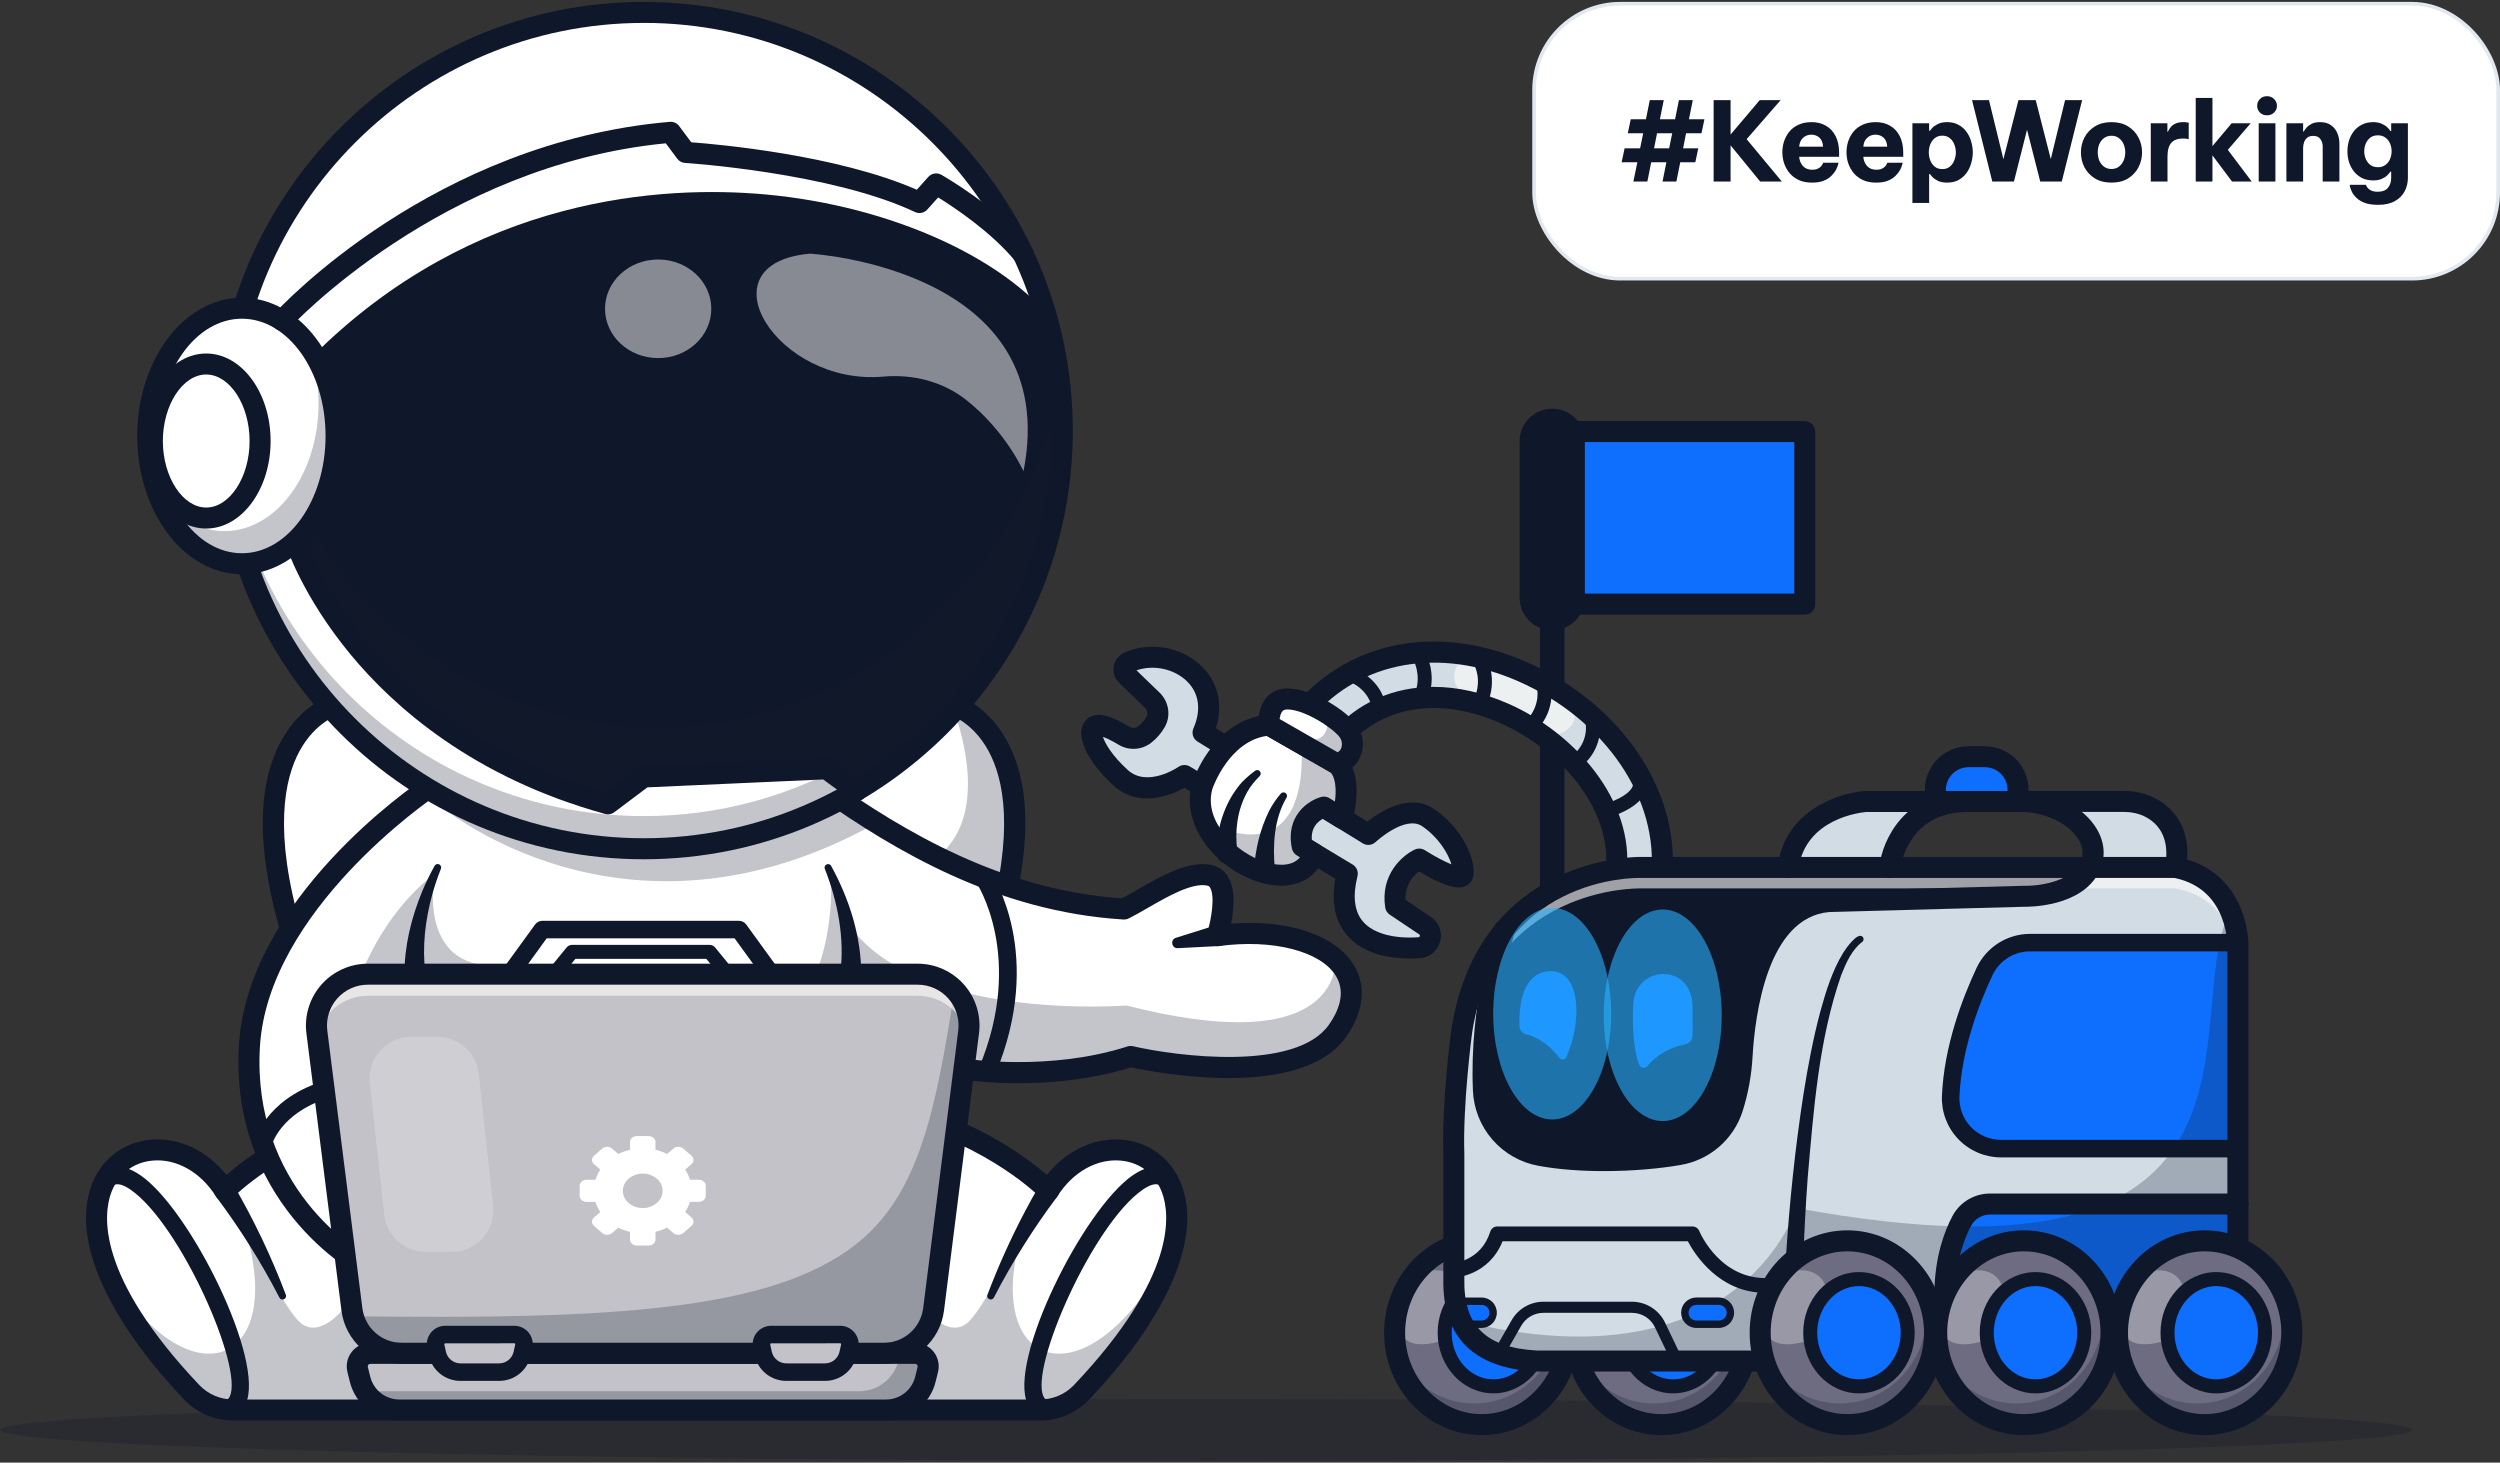 <svg width="682" height="399" viewBox="0 0 682 399" fill="none" xmlns="http://www.w3.org/2000/svg">
<rect x="0" y="0" width="682" height="399" fill="#333333" stroke="none"/>
<g clip-path="url(#clip0_1143_1370)">
<path opacity="0.25" d="M328.999 398.518C510.7 398.518 657.998 394.745 657.998 390.092C657.998 385.438 510.7 381.666 328.999 381.666C147.298 381.666 0 385.438 0 390.092C0 394.745 147.298 398.518 328.999 398.518Z" fill="#0F172A"/>
<path d="M271.307 256.247H80.08C62.824 199.943 91.683 192.227 91.683 192.227H259.693C259.693 192.227 288.56 199.943 271.307 256.247Z" fill="white"/>
<g opacity="0.25">
<path d="M271.307 256.247H247.456C222.575 250.003 201.676 240.385 231.856 240.395C273.304 240.414 264.806 206.103 259.682 192.227H259.701C259.701 192.227 288.56 199.943 271.307 256.247Z" fill="#0F172A"/>
</g>
<path d="M271.307 259.114H80.082C79.468 259.113 78.871 258.915 78.378 258.551C77.885 258.186 77.522 257.673 77.343 257.087C69.989 233.094 69.807 214.532 76.803 201.92C82.392 191.845 90.599 189.552 90.946 189.458C91.674 189.277 92.444 189.387 93.092 189.767C93.739 190.146 94.212 190.764 94.409 191.488C94.605 192.211 94.51 192.983 94.144 193.637C93.777 194.292 93.168 194.776 92.448 194.988C92.159 195.072 86.053 196.911 81.711 204.897C77.623 212.414 74.473 226.89 82.22 253.383H269.176C276.927 226.89 273.774 212.414 269.685 204.897C265.33 196.883 259.204 195.062 258.944 194.988C258.215 194.783 257.597 194.3 257.223 193.642C256.85 192.984 256.752 192.206 256.951 191.476C257.149 190.746 257.629 190.125 258.285 189.747C258.94 189.369 259.719 189.265 260.451 189.458C260.797 189.552 269.006 191.845 274.593 201.92C281.59 214.532 281.408 233.094 274.053 257.087C273.874 257.674 273.509 258.188 273.015 258.553C272.52 258.918 271.922 259.115 271.307 259.114Z" fill="#0F172A"/>
<path d="M295.089 379.79C293.63 381.326 291.873 382.549 289.925 383.384C287.978 384.22 285.881 384.651 283.761 384.65H63.589C61.469 384.651 59.372 384.22 57.425 383.384C55.477 382.549 53.72 381.326 52.261 379.79C39.682 366.499 32.437 354.999 28.957 345.489L28.947 345.479C17.181 313.382 48.133 303.88 61.333 324.851C61.333 324.851 74.956 310.402 102.676 302.766H244.674C272.396 310.404 286.017 324.851 286.017 324.851C303.126 297.664 350.091 321.701 295.089 379.79Z" fill="white"/>
<g opacity="0.25">
<path d="M119.403 384.277C119.352 384.397 119.31 384.522 119.28 384.65H63.589C61.469 384.65 59.372 384.22 57.424 383.384C55.477 382.548 53.72 381.325 52.261 379.789C39.682 366.499 32.437 354.999 28.956 345.488C51.532 384.64 80.291 372.321 65.596 331.574C65.95 332.385 77.43 358.437 82.842 361.491C88.337 364.595 94.312 356.24 94.312 356.24C94.312 356.24 122.51 376.742 119.403 384.277Z" fill="#0F172A"/>
</g>
<g opacity="0.25">
<path d="M226.495 384.277C226.547 384.397 226.588 384.522 226.618 384.65H282.309C284.429 384.65 286.526 384.22 288.474 383.384C290.421 382.548 292.178 381.325 293.637 379.789C306.217 366.499 313.461 354.999 316.942 345.488C294.363 384.64 265.609 372.321 280.302 331.574C279.948 332.385 268.468 358.437 263.056 361.491C257.561 364.595 251.586 356.24 251.586 356.24C251.586 356.24 223.388 376.742 226.495 384.277Z" fill="#0F172A"/>
</g>
<path d="M61.146 386.662C60.182 386.651 59.224 386.508 58.299 386.238C57.989 386.161 57.697 386.023 57.441 385.831C57.186 385.639 56.971 385.398 56.81 385.122C56.649 384.846 56.545 384.541 56.505 384.224C56.464 383.907 56.487 383.586 56.573 383.278C56.659 382.97 56.806 382.683 57.005 382.433C57.204 382.183 57.451 381.976 57.732 381.823C58.013 381.67 58.322 381.575 58.64 381.544C58.958 381.512 59.279 381.545 59.584 381.639C62.045 382.325 62.447 381.471 62.685 380.961C66.461 372.922 49.12 333.88 35.65 324.568C32.046 322.078 30.827 323.325 30.367 323.798C29.924 324.249 29.321 324.506 28.688 324.513C28.056 324.52 27.447 324.277 26.994 323.836C26.541 323.395 26.281 322.793 26.271 322.162C26.262 321.53 26.503 320.92 26.942 320.466C28.62 318.744 32.337 316.473 38.367 320.642C51.917 330.008 72.473 371.361 67.011 382.99C66.436 384.223 64.822 386.662 61.146 386.662Z" fill="#0F172A"/>
<path d="M63.699 323.231C69.285 332.816 74.062 342.85 77.98 353.228C78.387 354.338 76.783 355.061 76.231 354C71.249 344.36 65.475 335.149 58.966 326.464C56.589 323.221 61.509 319.828 63.697 323.223L63.699 323.231Z" fill="#0F172A"/>
<path d="M283.757 387.515H63.591C61.082 387.512 58.6 387 56.294 386.01C53.989 385.019 51.91 383.571 50.182 381.754C28.773 359.144 19.582 337.858 24.966 323.356C27.572 316.331 33.511 311.684 40.852 310.925C48.589 310.128 56.352 313.75 61.766 320.516C66.968 315.966 80.211 305.983 101.913 299.994C102.278 299.887 102.661 299.854 103.039 299.897C103.417 299.939 103.782 300.057 104.114 300.242C104.447 300.427 104.739 300.676 104.973 300.974C105.208 301.273 105.381 301.616 105.483 301.982C105.584 302.348 105.611 302.731 105.563 303.108C105.515 303.484 105.392 303.848 105.202 304.177C105.011 304.506 104.758 304.794 104.455 305.024C104.153 305.254 103.807 305.422 103.439 305.517C76.922 312.825 63.55 326.673 63.419 326.821C63.118 327.138 62.748 327.383 62.338 327.535C61.928 327.688 61.489 327.745 61.054 327.702C60.618 327.66 60.198 327.518 59.826 327.288C59.454 327.059 59.139 326.747 58.906 326.377C54.695 319.685 48.002 315.948 41.441 316.627C36.246 317.164 32.201 320.34 30.342 325.351C28.168 331.215 26.157 348.045 54.349 377.817C55.54 379.07 56.973 380.068 58.562 380.75C60.151 381.432 61.862 381.785 63.591 381.787H283.757C285.487 381.785 287.198 381.432 288.787 380.75C290.376 380.068 291.81 379.07 293.001 377.817C321.191 348.045 319.178 331.207 317.004 325.351C315.148 320.344 311.102 317.164 305.908 316.627C299.346 315.954 292.653 319.685 288.443 326.377C288.21 326.748 287.895 327.06 287.522 327.29C287.149 327.52 286.729 327.662 286.293 327.704C285.857 327.746 285.417 327.689 285.007 327.535C284.597 327.381 284.228 327.136 283.927 326.817C283.798 326.682 270.428 312.835 243.909 305.527C243.186 305.316 242.575 304.829 242.209 304.172C241.842 303.515 241.749 302.74 241.949 302.015C242.149 301.289 242.627 300.672 243.28 300.296C243.932 299.919 244.706 299.815 245.435 300.004C267.138 305.984 280.38 315.968 285.583 320.526C290.996 313.759 298.757 310.144 306.497 310.935C313.837 311.693 319.775 316.341 322.383 323.366C327.767 337.868 318.575 359.154 297.166 381.763C295.437 383.579 293.357 385.025 291.052 386.014C288.748 387.002 286.266 387.513 283.757 387.515Z" fill="#0F172A"/>
<path d="M286.206 386.662C282.528 386.662 280.924 384.219 280.337 382.99C274.875 371.361 295.431 330.008 308.981 320.642C315.011 316.473 318.728 318.744 320.406 320.466C320.627 320.69 320.801 320.956 320.919 321.248C321.036 321.54 321.095 321.852 321.091 322.166C321.088 322.481 321.022 322.791 320.898 323.08C320.774 323.37 320.594 323.631 320.369 323.851C320.143 324.07 319.876 324.243 319.584 324.359C319.291 324.475 318.979 324.532 318.664 324.528C318.349 324.523 318.038 324.456 317.749 324.331C317.461 324.206 317.199 324.025 316.981 323.798C316.523 323.325 315.304 322.078 311.698 324.568C298.229 333.88 280.885 372.922 284.663 380.961C284.902 381.471 285.301 382.329 287.764 381.639C288.368 381.489 289.006 381.58 289.544 381.893C290.082 382.206 290.476 382.716 290.643 383.315C290.811 383.913 290.738 384.554 290.44 385.1C290.142 385.645 289.643 386.054 289.049 386.238C288.125 386.508 287.169 386.651 286.206 386.662Z" fill="#0F172A"/>
<path d="M288.384 326.463C281.875 335.148 276.099 344.358 271.117 353.998C270.583 355.039 268.947 354.328 269.372 353.216C272.308 345.457 275.717 337.886 279.58 330.544C280.879 328.077 282.188 325.673 283.654 323.213C283.854 322.875 284.122 322.582 284.441 322.352C284.76 322.122 285.122 321.96 285.506 321.876C285.89 321.791 286.287 321.786 286.673 321.861C287.059 321.936 287.425 322.09 287.749 322.312C288.074 322.534 288.349 322.82 288.558 323.153C288.767 323.485 288.905 323.857 288.965 324.245C289.024 324.633 289.004 325.03 288.904 325.409C288.804 325.789 288.627 326.144 288.384 326.453V326.463Z" fill="#0F172A"/>
<path d="M364.83 281.257C352.644 298.427 308.433 288.201 308.433 288.201C286.208 295.362 262.951 291.656 262.951 291.656C262.951 291.656 244.388 298.8 219.898 307.969C174.329 325.033 108.258 349.106 103.077 347.254C95.105 344.388 65.798 324.658 68.024 285.506C70.251 246.354 116.633 215.172 116.633 215.172H225.108C229.666 218.381 234.332 221.514 239.139 224.493C258.87 236.736 280.875 246.41 306.635 247.986C313.328 244.643 323.136 237.357 329.94 238.8C336.744 240.242 332.092 255.272 332.092 255.272C346.374 253.317 358.398 256.103 364.449 261.804C369.534 266.571 370.395 273.417 364.83 281.257Z" fill="white"/>
<g opacity="0.25">
<path d="M239.139 224.485C170.01 263.103 119.407 219.28 119.407 219.28L124.331 215.164H225.112C229.666 218.381 234.332 221.508 239.139 224.485Z" fill="#0F172A"/>
</g>
<g opacity="0.25">
<path d="M118.625 238.316C118.625 238.316 113.311 264.25 135.894 263.455L115.702 266.475L98.018 267.231C98.018 267.231 103.625 249.901 118.625 238.316Z" fill="#0F172A"/>
</g>
<g opacity="0.25">
<path d="M364.831 281.256C352.644 298.426 308.433 288.201 308.433 288.201C286.209 295.362 262.951 291.656 262.951 291.656C262.951 291.656 244.388 298.8 219.898 307.968C192.397 298.36 170.659 286.567 192.53 286.289C230.527 285.81 226.656 238.316 226.656 238.316L230.881 251.198C248.757 278.97 307.314 274.3 307.314 274.3C359.276 287.563 364.22 268.408 364.441 261.792C369.534 266.57 370.395 273.417 364.831 281.256Z" fill="#0F172A"/>
</g>
<path d="M103.797 350.23C103.219 350.249 102.643 350.151 102.103 349.943C94.205 347.103 62.806 326.685 65.162 285.33C67.447 245.22 113.094 214.095 115.035 212.789C115.666 212.364 116.44 212.206 117.187 212.351C117.934 212.496 118.593 212.932 119.019 213.562C119.445 214.193 119.602 214.966 119.457 215.713C119.312 216.459 118.876 217.117 118.245 217.543C117.793 217.847 73.019 248.4 70.9 285.656C68.748 323.198 96.507 341.709 103.875 344.49C103.942 344.49 104.014 344.49 104.092 344.49C113.961 344.49 205.691 310.613 261.922 288.983C262.394 288.803 262.905 288.749 263.405 288.826C263.63 288.861 286.277 292.331 307.553 285.476C308.046 285.318 308.573 285.295 309.079 285.41C320.86 288.132 353.419 292.389 362.489 279.603C364.964 276.12 367.311 270.98 364.461 266.277C360.323 259.456 347.17 256.093 332.477 258.094C331.999 258.16 331.512 258.105 331.062 257.933C330.611 257.761 330.211 257.478 329.899 257.11C329.586 256.743 329.372 256.302 329.276 255.83C329.179 255.357 329.204 254.868 329.347 254.408C330.486 250.714 331.482 244.473 330.13 242.177C330.055 242.024 329.945 241.891 329.809 241.789C329.673 241.688 329.515 241.619 329.347 241.59C325.215 240.717 318.567 244.542 313.23 247.612C311.348 248.695 309.572 249.717 307.921 250.544C307.47 250.771 306.967 250.873 306.463 250.841C271.864 248.728 243.929 231.922 223.457 217.519C222.834 217.082 222.411 216.415 222.28 215.666C222.15 214.917 222.322 214.146 222.76 213.524C223.198 212.902 223.866 212.479 224.615 212.349C225.365 212.218 226.137 212.391 226.759 212.828C246.458 226.688 273.228 242.835 306.035 245.066C307.363 244.374 308.828 243.529 310.368 242.646C316.873 238.901 324.259 234.664 330.519 235.981C331.469 236.173 332.366 236.567 333.15 237.136C333.935 237.704 334.588 238.434 335.066 239.276C337.114 242.753 336.602 248.161 335.848 251.98C351.445 250.765 364.341 255.049 369.354 263.316C372.836 269.059 372.056 276.021 367.157 282.928C354.794 300.346 314.852 292.536 308.551 291.176C288.204 297.516 267.564 295.196 263.268 294.608C257.895 296.67 222.641 310.179 186.968 323.227C122.109 346.949 107.941 350.23 103.797 350.23Z" fill="#0F172A"/>
<path d="M289.793 117.464C289.793 159.29 267.253 195.875 233.644 215.719C216.073 226.102 196.026 231.565 175.611 231.533C112.55 231.533 61.419 180.462 61.419 117.464C61.419 54.465 112.54 3.389 175.601 3.389C229.858 3.389 275.272 41.186 286.907 91.856V91.866C288.832 100.263 289.8 108.85 289.793 117.464Z" fill="white"/>
<g opacity="0.25">
<path d="M289.793 117.464C289.793 159.29 267.253 195.876 233.644 215.719C216.073 226.103 196.026 231.565 175.611 231.533C112.55 231.533 61.419 180.463 61.419 117.464C61.419 115.975 61.449 114.483 61.515 113.014C63.847 173.95 114.043 222.623 175.611 222.623C196.026 222.655 216.073 217.192 233.644 206.809C266.067 187.673 288.179 152.979 289.716 113.004C289.765 114.483 289.793 115.967 289.793 117.464Z" fill="#0F172A"/>
</g>
<path d="M289.792 117.463C289.792 159.289 267.253 195.875 233.644 215.719L225.442 209.73L175.611 211.966L165.852 219.28C97.668 200.505 80.776 147.985 80.776 147.985L87.232 99.3C157.242 29.254 261.454 55.129 286.92 91.852V91.862C288.841 100.26 289.804 108.849 289.792 117.463Z" fill="#0F172A"/>
<g opacity="0.35">
<path d="M289.792 117.464C289.792 159.29 267.253 195.876 233.644 215.72L225.442 209.731L175.611 211.967L165.852 219.281C97.668 200.506 80.776 147.985 80.776 147.985L81.971 138.95C100.841 174.351 137.471 198.366 179.559 198.366C234.338 198.366 279.852 157.695 289.037 104.18C289.545 108.59 289.797 113.025 289.792 117.464Z" fill="#101928"/>
</g>
<path d="M175.603 234.408C111.057 234.408 58.545 181.948 58.545 117.466C58.545 52.984 111.057 0.523 175.603 0.523C240.149 0.523 292.661 52.984 292.661 117.466C292.661 181.948 240.149 234.408 175.603 234.408ZM175.603 6.254C114.221 6.254 64.284 56.144 64.284 117.464C64.284 178.784 114.223 228.673 175.603 228.673C236.983 228.673 286.923 178.784 286.923 117.464C286.923 56.144 236.987 6.248 175.603 6.248V6.254Z" fill="#0F172A"/>
<path d="M65.993 153.79C80.181 153.79 91.683 138.185 91.683 118.934C91.683 99.684 80.181 84.078 65.993 84.078C51.805 84.078 40.304 99.684 40.304 118.934C40.304 138.185 51.805 153.79 65.993 153.79Z" fill="white"/>
<g opacity="0.25">
<path d="M91.683 118.933C91.683 138.185 80.183 153.789 65.997 153.789C56 153.789 47.329 146.046 43.096 134.729C47.74 141.013 54.145 144.881 61.218 144.881C75.404 144.881 86.903 129.276 86.903 110.025C86.929 104.631 85.984 99.278 84.112 94.219C88.788 100.526 91.683 109.27 91.683 118.933Z" fill="#0F172A"/>
</g>
<path d="M65.994 156.656C50.247 156.656 37.43 139.734 37.43 118.934C37.43 98.135 50.241 81.213 65.994 81.213C81.747 81.213 94.557 98.135 94.557 118.934C94.557 139.734 81.741 156.656 65.994 156.656ZM65.994 86.943C53.41 86.943 43.172 101.295 43.172 118.934C43.172 136.573 53.41 150.925 65.994 150.925C78.577 150.925 88.815 136.575 88.815 118.934C88.815 101.293 78.577 86.943 65.994 86.943Z" fill="#0F172A"/>
<path d="M56.258 144.185C46.572 144.185 38.694 133.477 38.694 120.311C38.694 107.146 46.572 96.438 56.258 96.438C65.945 96.438 73.823 107.148 73.823 120.311C73.823 133.475 65.943 144.185 56.258 144.185ZM56.258 102.164C49.845 102.164 44.428 110.473 44.428 120.308C44.428 130.142 49.845 138.453 56.258 138.453C62.672 138.453 68.087 130.144 68.087 120.308C68.087 110.471 62.67 102.168 56.258 102.168V102.164Z" fill="#0F172A"/>
<path d="M89.251 101.328L85.192 97.28C129.354 53.095 181.482 50.59 208.641 53.027C243.633 56.17 276.037 71.12 289.272 90.228L284.54 93.491C272.215 75.705 241.499 61.736 208.109 58.736C181.969 56.383 131.762 58.797 89.251 101.328Z" fill="#0F172A"/>
<path d="M165.844 222.15C165.587 222.149 165.331 222.114 165.083 222.046C129.136 212.147 107.414 192.852 95.523 178.41C82.578 162.69 78.219 149.414 78.039 148.857C77.805 148.133 77.869 147.347 78.216 146.67C78.563 145.994 79.165 145.483 79.889 145.25C80.613 145.016 81.4 145.08 82.077 145.427C82.754 145.773 83.266 146.374 83.499 147.098C83.558 147.274 87.817 160.101 100.129 174.976C111.335 188.521 131.693 206.568 165.257 216.138L173.883 209.666C174.345 209.32 174.901 209.121 175.478 209.094L225.303 206.867C225.954 206.841 226.595 207.033 227.123 207.415L235.34 213.405C235.644 213.627 235.901 213.907 236.097 214.228C236.294 214.549 236.424 214.906 236.482 215.278C236.54 215.65 236.525 216.029 236.436 216.395C236.347 216.76 236.187 217.105 235.965 217.409C235.743 217.713 235.463 217.97 235.141 218.166C234.82 218.362 234.463 218.492 234.09 218.55C233.718 218.608 233.338 218.593 232.972 218.504C232.606 218.415 232.261 218.255 231.957 218.033L224.56 212.637L176.628 214.787L167.58 221.577C167.079 221.952 166.47 222.153 165.844 222.15Z" fill="#0F172A"/>
<path d="M77.002 90.302C76.446 90.301 75.903 90.138 75.437 89.835C74.972 89.531 74.605 89.099 74.38 88.591C74.156 88.083 74.085 87.52 74.174 86.972C74.264 86.424 74.511 85.914 74.885 85.503C76.628 83.598 118.306 38.76 182.726 33.237C183.212 33.196 183.701 33.279 184.146 33.479C184.591 33.679 184.978 33.989 185.27 34.38L188.574 38.815C195.668 39.343 228.332 42.221 250.109 51.763L253.239 48.265C253.675 47.777 254.264 47.453 254.91 47.346C255.556 47.239 256.218 47.357 256.788 47.678C257.416 48.034 272.269 56.507 281.415 67.614C281.665 67.903 281.854 68.239 281.972 68.603C282.09 68.966 282.134 69.349 282.102 69.729C282.069 70.11 281.961 70.48 281.783 70.818C281.606 71.156 281.362 71.456 281.067 71.698C280.772 71.941 280.431 72.122 280.065 72.232C279.699 72.341 279.314 72.376 278.934 72.335C278.554 72.293 278.186 72.177 277.852 71.991C277.518 71.806 277.224 71.556 276.988 71.255C270.397 63.255 260.188 56.489 255.929 53.86L252.971 57.161C252.559 57.621 252.009 57.935 251.403 58.058C250.797 58.18 250.168 58.103 249.61 57.84C226.72 47.039 187.275 44.473 186.88 44.45C186.463 44.424 186.058 44.308 185.691 44.109C185.325 43.911 185.006 43.635 184.757 43.3L181.627 39.098C120.303 45.046 79.526 88.937 79.111 89.375C78.843 89.667 78.517 89.901 78.154 90.06C77.791 90.22 77.399 90.302 77.002 90.302Z" fill="#0F172A"/>
<g opacity="0.5">
<path d="M179.547 97.687C187.554 97.687 194.044 91.665 194.044 84.238C194.044 76.81 187.554 70.789 179.547 70.789C171.541 70.789 165.05 76.81 165.05 84.238C165.05 91.665 171.541 97.687 179.547 97.687Z" fill="#FFFDF9"/>
</g>
<g opacity="0.5">
<path d="M263.563 109.088C257.177 104.065 249.042 102.021 240.947 102.738C212.021 105.316 191.01 71.857 220.968 69.199C220.968 69.199 290.08 73.077 279.21 128.559C279.21 128.559 274.384 117.616 263.563 109.088Z" fill="#FFFDF9"/>
</g>
<path d="M332.599 258.076L321.273 258.662C319.593 258.742 319.176 256.342 320.764 255.842L331.583 252.443C335.752 251.354 336.889 257.649 332.599 258.083V258.076Z" fill="#0F172A"/>
<path d="M269.237 294.697C268.92 294.697 268.607 294.634 268.315 294.511C268.025 294.39 267.762 294.213 267.541 293.99C267.319 293.768 267.144 293.504 267.025 293.213C266.906 292.923 266.845 292.611 266.847 292.298C266.848 291.984 266.912 291.673 267.034 291.384C279.764 260.99 266.417 240.863 266.282 240.663C265.925 240.14 265.791 239.497 265.909 238.875C266.027 238.253 266.387 237.703 266.91 237.346C267.434 236.99 268.078 236.856 268.701 236.973C269.323 237.091 269.873 237.451 270.23 237.974C270.847 238.877 285.164 260.468 271.441 293.227C271.261 293.662 270.954 294.034 270.562 294.296C270.17 294.557 269.708 294.697 269.237 294.697Z" fill="#0F172A"/>
<path d="M71.726 314.438C71.533 314.438 71.341 314.414 71.154 314.367C70.543 314.219 70.016 313.834 69.688 313.298C69.359 312.762 69.257 312.117 69.403 311.506C69.513 311.045 72.279 300.17 87.688 295.1C87.988 294.995 88.306 294.95 88.624 294.969C88.941 294.988 89.251 295.07 89.537 295.21C89.822 295.351 90.076 295.546 90.285 295.786C90.494 296.026 90.652 296.305 90.752 296.606C90.851 296.908 90.889 297.227 90.864 297.543C90.839 297.86 90.75 298.168 90.604 298.451C90.458 298.733 90.257 298.983 90.013 299.187C89.769 299.39 89.487 299.543 89.183 299.636C76.439 303.831 74.138 312.278 74.046 312.634C73.914 313.149 73.614 313.605 73.194 313.932C72.774 314.258 72.258 314.436 71.726 314.438Z" fill="#0F172A"/>
<path d="M110.339 266.071C110.269 258.167 112.2 250.374 115.193 243.123C116.184 240.764 117.303 238.461 118.542 236.222C118.656 236 118.852 235.831 119.089 235.751C119.326 235.672 119.584 235.688 119.809 235.796C120.034 235.904 120.208 236.096 120.293 236.33C120.379 236.565 120.369 236.823 120.266 237.051C119.352 239.343 118.563 241.684 117.903 244.061C116.023 250.984 115.119 258.339 116.042 265.455C116.592 269.46 110.666 270.115 110.339 266.071Z" fill="#0F172A"/>
<path d="M229.242 265.451C230.441 255.862 228.543 246.004 225.02 237.046C224.562 235.946 226.158 235.162 226.742 236.218C231.734 245.323 234.996 255.596 234.945 266.066C234.622 270.096 228.698 269.469 229.242 265.451Z" fill="#0F172A"/>
<path d="M210.455 268.147H139.085C138.644 268.146 138.212 268.024 137.837 267.795C137.461 267.565 137.157 267.235 136.956 266.843C136.756 266.451 136.668 266.012 136.703 265.573C136.737 265.134 136.892 264.713 137.15 264.357L145.993 252.18C146.216 251.877 146.507 251.63 146.843 251.46C147.18 251.29 147.551 251.202 147.928 251.203H201.612C201.988 251.203 202.36 251.291 202.696 251.461C203.032 251.63 203.324 251.877 203.547 252.18L212.388 264.357C212.647 264.713 212.802 265.134 212.837 265.573C212.872 266.011 212.784 266.451 212.584 266.844C212.384 267.236 212.079 267.565 211.703 267.795C211.327 268.025 210.895 268.147 210.455 268.147ZM143.771 263.372H205.767L200.393 255.97H149.135L143.771 263.372Z" fill="#0F172A"/>
<path d="M199.778 269.141H149.878C149.517 269.141 149.162 269.038 148.856 268.845C148.551 268.652 148.306 268.376 148.151 268.05C147.996 267.723 147.937 267.36 147.98 267.001C148.024 266.642 148.168 266.303 148.397 266.023L154.58 258.461C154.759 258.242 154.985 258.066 155.241 257.944C155.497 257.823 155.777 257.76 156.061 257.76H193.598C193.881 257.76 194.161 257.823 194.417 257.944C194.673 258.066 194.898 258.242 195.077 258.461L201.259 266.023C201.488 266.303 201.633 266.642 201.676 267.001C201.72 267.36 201.661 267.723 201.506 268.05C201.351 268.376 201.106 268.652 200.8 268.845C200.494 269.038 200.14 269.141 199.778 269.141ZM153.909 265.322H195.748L192.69 261.575H156.968L153.909 265.322Z" fill="#0F172A"/>
<path d="M264.232 281.525L254.673 357.216C254.257 360.524 252.646 363.566 250.143 365.771C247.64 367.976 244.417 369.192 241.08 369.191H109.588C106.578 369.191 103.652 368.2 101.262 366.372C98.872 364.543 97.152 361.979 96.367 359.076C96.201 358.466 96.08 357.844 96.005 357.216L86.446 281.525C86.196 279.552 86.369 277.548 86.955 275.647C87.54 273.747 88.523 271.992 89.84 270.501C91.157 269.009 92.776 267.815 94.591 266.997C96.405 266.179 98.373 265.757 100.364 265.758H250.324C252.314 265.759 254.281 266.182 256.095 267.001C257.909 267.819 259.527 269.014 260.844 270.505C262.16 271.996 263.144 273.749 263.729 275.649C264.315 277.549 264.49 279.552 264.242 281.525H264.232Z" fill="#C2C2C8"/>
<g opacity="0.25">
<path d="M264.232 281.524L254.673 357.215C254.257 360.523 252.646 363.565 250.143 365.77C247.64 367.975 244.417 369.191 241.08 369.19H109.588C106.578 369.19 103.652 368.199 101.262 366.371C98.872 364.542 97.151 361.978 96.367 359.075C167.277 360.017 210.104 357.416 233.076 339.777C250.684 326.258 255.184 303.279 260.419 270.055C261.875 271.558 262.974 273.37 263.634 275.355C264.294 277.34 264.499 279.449 264.232 281.524Z" fill="#0F172A"/>
</g>
<g opacity="0.6">
<path d="M264.232 281.525L264.07 282.834C263.416 279.673 261.69 276.835 259.184 274.797C256.678 272.76 253.545 271.648 250.315 271.651H100.354C97.123 271.648 93.99 272.76 91.484 274.797C88.979 276.835 87.253 279.673 86.599 282.834L86.436 281.525C86.186 279.552 86.36 277.548 86.945 275.647C87.53 273.747 88.514 271.992 89.83 270.501C91.147 269.009 92.766 267.815 94.581 266.997C96.395 266.179 98.363 265.757 100.354 265.758H250.315C252.305 265.757 254.273 266.18 256.087 266.998C257.902 267.815 259.521 269.01 260.838 270.501C262.154 271.993 263.138 273.747 263.723 275.648C264.308 277.548 264.482 279.552 264.232 281.525Z" fill="#FFFDF9"/>
</g>
<path d="M241.706 384.651H108.962C106.488 384.652 104.086 383.824 102.139 382.301C100.191 380.777 98.811 378.646 98.217 376.247L97.56 373.589C97.431 373.067 97.422 372.522 97.535 371.996C97.648 371.47 97.879 370.977 98.211 370.553C98.543 370.129 98.967 369.787 99.451 369.551C99.936 369.316 100.467 369.193 101.005 369.193H249.663C250.201 369.193 250.733 369.316 251.217 369.551C251.701 369.787 252.125 370.129 252.457 370.553C252.789 370.977 253.02 371.47 253.133 371.996C253.246 372.522 253.237 373.067 253.108 373.589L252.451 376.247C251.857 378.646 250.477 380.777 248.529 382.3C246.582 383.824 244.18 384.651 241.706 384.651Z" fill="#C2C2C8"/>
<g opacity="0.25">
<path d="M253.106 373.593L252.447 376.247C251.855 378.647 250.475 380.779 248.527 382.303C246.579 383.826 244.176 384.653 241.702 384.651H108.966C107.063 384.653 105.191 384.164 103.533 383.23C101.875 382.297 100.487 380.951 99.503 379.323C100.204 379.465 100.918 379.535 101.633 379.533H234.38C236.852 379.531 239.254 378.702 241.201 377.179C243.148 375.656 244.529 373.526 245.124 371.128L245.601 369.199H249.665C250.203 369.2 250.734 369.323 251.217 369.558C251.7 369.794 252.124 370.137 252.455 370.56C252.787 370.983 253.018 371.476 253.13 372.001C253.243 372.527 253.235 373.071 253.106 373.593Z" fill="#0F172A"/>
</g>
<path d="M241.078 372.056H109.59C105.557 372.049 101.665 370.575 98.641 367.91C95.617 365.245 93.667 361.571 93.156 357.575L83.589 281.882C83.289 279.507 83.498 277.094 84.203 274.805C84.908 272.517 86.092 270.404 87.677 268.608C89.262 266.812 91.212 265.373 93.397 264.388C95.581 263.402 97.951 262.893 100.348 262.893H250.318C252.715 262.893 255.085 263.402 257.269 264.388C259.454 265.373 261.403 266.812 262.989 268.608C264.574 270.404 265.758 272.517 266.463 274.805C267.168 277.094 267.377 279.507 267.077 281.882L257.518 357.575C257.006 361.572 255.055 365.246 252.03 367.911C249.005 370.576 245.111 372.05 241.078 372.056ZM100.348 268.623C98.765 268.624 97.201 268.961 95.759 269.612C94.317 270.264 93.031 271.214 91.985 272.4C90.939 273.586 90.158 274.982 89.693 276.493C89.228 278.004 89.091 279.597 89.29 281.165L98.849 356.858C99.184 359.473 100.461 361.877 102.442 363.62C104.422 365.363 106.97 366.325 109.609 366.327H241.098C243.735 366.323 246.281 365.36 248.259 363.617C250.237 361.874 251.512 359.472 251.846 356.858L261.407 281.165C261.606 279.596 261.468 278.002 261.003 276.49C260.538 274.978 259.756 273.582 258.708 272.396C257.661 271.209 256.373 270.259 254.93 269.609C253.486 268.958 251.921 268.622 250.338 268.623H100.348Z" fill="#0F172A"/>
<path d="M241.706 387.517H108.962C105.846 387.521 102.819 386.48 100.366 384.561C97.913 382.642 96.176 379.956 95.433 376.933L94.776 374.275C94.544 373.332 94.529 372.348 94.734 371.398C94.938 370.448 95.356 369.557 95.956 368.792C96.556 368.027 97.322 367.408 98.196 366.983C99.071 366.558 100.031 366.336 101.003 366.336H249.663C250.636 366.336 251.597 366.557 252.472 366.983C253.347 367.409 254.114 368.029 254.714 368.794C255.314 369.56 255.732 370.452 255.936 371.403C256.14 372.354 256.125 373.339 255.892 374.283L255.234 376.941C254.49 379.962 252.752 382.647 250.3 384.564C247.847 386.482 244.821 387.521 241.706 387.517ZM101.003 372.057C100.9 372.057 100.798 372.081 100.706 372.127C100.613 372.172 100.532 372.238 100.469 372.319C100.405 372.4 100.361 372.495 100.339 372.596C100.318 372.697 100.319 372.801 100.344 372.901L101.001 375.559C101.438 377.338 102.46 378.919 103.904 380.048C105.347 381.177 107.128 381.789 108.962 381.786H241.706C243.539 381.789 245.32 381.176 246.764 380.047C248.207 378.918 249.229 377.338 249.667 375.559L250.324 372.901C250.348 372.801 250.35 372.696 250.328 372.595C250.306 372.494 250.262 372.4 250.198 372.318C250.135 372.237 250.053 372.171 249.961 372.126C249.868 372.081 249.766 372.057 249.663 372.057H101.003Z" fill="#0F172A"/>
<path d="M136.134 374.316H125.634C124.161 374.316 122.731 373.814 121.581 372.893C120.432 371.972 119.631 370.687 119.311 369.25L118.877 367.295C118.791 366.907 118.793 366.504 118.883 366.117C118.974 365.73 119.15 365.368 119.399 365.058C119.649 364.748 119.964 364.497 120.323 364.326C120.682 364.154 121.075 364.064 121.473 364.064H140.296C140.694 364.064 141.087 364.154 141.445 364.326C141.804 364.497 142.12 364.748 142.369 365.058C142.618 365.368 142.794 365.73 142.884 366.117C142.974 366.505 142.976 366.907 142.89 367.295L142.457 369.25C142.137 370.687 141.337 371.972 140.187 372.893C139.038 373.814 137.608 374.316 136.134 374.316Z" fill="#C2C2C8"/>
<path d="M225.034 374.316H214.532C213.058 374.316 211.629 373.814 210.48 372.893C209.331 371.972 208.53 370.687 208.211 369.25L207.776 367.295C207.69 366.907 207.692 366.504 207.783 366.117C207.873 365.73 208.05 365.368 208.299 365.058C208.548 364.748 208.864 364.497 209.223 364.326C209.581 364.154 209.974 364.064 210.372 364.064H229.193C229.591 364.064 229.984 364.153 230.344 364.325C230.703 364.497 231.018 364.747 231.268 365.057C231.517 365.367 231.693 365.729 231.784 366.117C231.874 366.504 231.876 366.907 231.789 367.295L231.357 369.25C231.037 370.687 230.236 371.972 229.086 372.893C227.937 373.814 226.507 374.316 225.034 374.316Z" fill="#C2C2C8"/>
<path d="M136.135 376.704H125.635C123.615 376.713 121.653 376.029 120.077 374.767C118.501 373.504 117.407 371.739 116.977 369.767L116.545 367.813C116.381 367.076 116.385 366.311 116.556 365.575C116.728 364.839 117.062 364.152 117.535 363.562C118.008 362.973 118.608 362.497 119.289 362.171C119.971 361.844 120.717 361.674 121.473 361.674H140.296C141.052 361.674 141.798 361.844 142.48 362.171C143.162 362.497 143.761 362.973 144.234 363.562C144.707 364.152 145.042 364.839 145.213 365.575C145.384 366.311 145.388 367.076 145.224 367.813L144.79 369.767C144.363 371.74 143.27 373.506 141.694 374.769C140.118 376.032 138.155 376.715 136.135 376.704ZM121.473 366.456C121.433 366.457 121.393 366.466 121.357 366.483C121.321 366.501 121.289 366.526 121.264 366.558C121.238 366.589 121.221 366.626 121.212 366.665C121.203 366.705 121.202 366.745 121.211 366.785L121.643 368.73C121.841 369.639 122.345 370.453 123.072 371.036C123.798 371.618 124.703 371.934 125.635 371.929H136.135C137.066 371.933 137.97 371.618 138.697 371.036C139.423 370.454 139.928 369.64 140.126 368.731L140.558 366.777C140.568 366.738 140.569 366.697 140.559 366.658C140.55 366.619 140.532 366.583 140.505 366.552C140.481 366.52 140.449 366.494 140.413 366.476C140.377 366.458 140.336 366.45 140.296 366.451L121.473 366.456Z" fill="#0F172A"/>
<path d="M225.034 376.704H214.532C212.512 376.713 210.55 376.029 208.975 374.766C207.399 373.504 206.306 371.739 205.876 369.767L205.444 367.813C205.28 367.076 205.284 366.311 205.455 365.575C205.626 364.839 205.961 364.152 206.434 363.562C206.907 362.973 207.506 362.497 208.188 362.171C208.87 361.844 209.616 361.674 210.372 361.674H229.193C229.949 361.673 230.696 361.843 231.378 362.169C232.06 362.496 232.66 362.971 233.133 363.561C233.606 364.15 233.941 364.838 234.112 365.574C234.283 366.31 234.286 367.075 234.121 367.813L233.689 369.767C233.262 371.74 232.169 373.506 230.593 374.769C229.017 376.032 227.054 376.715 225.034 376.704ZM210.372 366.456C210.332 366.455 210.291 366.464 210.255 366.481C210.219 366.499 210.187 366.525 210.163 366.558C210.136 366.589 210.118 366.625 210.108 366.665C210.099 366.704 210.099 366.745 210.108 366.785L210.542 368.73C210.74 369.639 211.244 370.453 211.97 371.035C212.696 371.618 213.6 371.933 214.532 371.929H225.034C225.965 371.934 226.869 371.618 227.595 371.036C228.321 370.454 228.825 369.64 229.023 368.731L229.457 366.777C229.466 366.738 229.467 366.697 229.457 366.658C229.448 366.619 229.43 366.583 229.404 366.552C229.38 366.519 229.348 366.493 229.311 366.475C229.274 366.458 229.234 366.449 229.193 366.451L210.372 366.456Z" fill="#0F172A"/>
<path d="M190.663 321.838H188.232C187.928 320.858 187.484 319.926 186.913 319.073L188.633 317.582C188.803 317.443 188.941 317.267 189.035 317.069C189.13 316.87 189.179 316.653 189.179 316.433C189.179 316.213 189.13 315.996 189.035 315.798C188.941 315.599 188.803 315.424 188.633 315.285L186.363 313.317C185.991 313.007 185.521 312.838 185.037 312.838C184.552 312.838 184.083 313.007 183.71 313.317L181.991 314.81C180.981 314.301 179.915 313.914 178.813 313.657V311.554C178.813 310.651 177.978 309.926 176.939 309.926H173.729C172.696 309.926 171.86 310.651 171.86 311.554V313.657C170.757 313.914 169.688 314.301 168.675 314.81L166.956 313.317C166.585 313.007 166.117 312.837 165.633 312.837C165.15 312.837 164.682 313.007 164.311 313.317L162.043 315.285C161.872 315.424 161.734 315.599 161.64 315.797C161.545 315.996 161.496 316.213 161.496 316.433C161.496 316.653 161.545 316.87 161.64 317.069C161.734 317.268 161.872 317.443 162.043 317.582L163.763 319.073C163.193 319.928 162.746 320.859 162.436 321.838H160.012C158.979 321.838 158.136 322.563 158.136 323.459V326.246C158.136 327.141 158.979 327.874 160.012 327.874H162.436C162.748 328.85 163.194 329.779 163.763 330.632L162.043 332.123C161.872 332.262 161.734 332.437 161.64 332.635C161.545 332.834 161.496 333.051 161.496 333.271C161.496 333.491 161.545 333.708 161.64 333.907C161.734 334.106 161.872 334.281 162.043 334.419L164.311 336.395C164.683 336.702 165.151 336.869 165.633 336.869C166.116 336.869 166.583 336.702 166.956 336.395L168.675 334.902C169.69 335.405 170.758 335.789 171.86 336.047V338.158C171.86 339.053 172.696 339.779 173.729 339.779H176.937C177.976 339.779 178.812 339.053 178.812 338.158V336.042C179.911 335.784 180.978 335.399 181.989 334.896L183.708 336.389C184.083 336.696 184.551 336.863 185.035 336.863C185.518 336.863 185.987 336.696 186.361 336.389L188.631 334.413C188.801 334.275 188.939 334.099 189.033 333.901C189.128 333.702 189.177 333.485 189.177 333.265C189.177 333.045 189.128 332.828 189.033 332.63C188.939 332.431 188.801 332.256 188.631 332.117L186.911 330.626C187.48 329.774 187.924 328.845 188.23 327.868H190.661C191.693 327.868 192.528 327.135 192.528 326.24V323.453C192.53 322.556 191.694 321.838 190.663 321.838ZM179.166 328.179C178.095 329.082 176.735 329.571 175.333 329.557C172.353 329.557 169.912 327.44 169.912 324.852C169.921 324.217 170.068 323.591 170.343 323.017C170.617 322.444 171.012 321.936 171.5 321.53C172.579 320.639 173.934 320.151 175.333 320.151C176.732 320.151 178.087 320.639 179.166 321.53C179.66 321.931 180.059 322.437 180.333 323.012C180.607 323.587 180.749 324.216 180.749 324.852C180.749 325.489 180.607 326.117 180.333 326.692C180.059 327.267 179.66 327.773 179.166 328.175V328.179Z" fill="white"/>
<g opacity="0.2">
<path d="M112.18 282.834H119.309C122.113 282.834 124.817 283.869 126.903 285.739C128.99 287.609 130.311 290.184 130.613 292.968L134.526 328.93C134.698 330.516 134.534 332.12 134.044 333.638C133.555 335.156 132.75 336.554 131.684 337.741C130.618 338.928 129.313 339.877 127.855 340.527C126.397 341.177 124.819 341.513 123.222 341.513H116.134C113.333 341.513 110.63 340.48 108.545 338.612C106.459 336.744 105.137 334.173 104.832 331.391L100.884 295.429C100.71 293.843 100.873 292.238 101.361 290.719C101.85 289.2 102.653 287.801 103.719 286.613C104.784 285.425 106.089 284.474 107.546 283.823C109.004 283.172 110.583 282.835 112.18 282.834Z" fill="white"/>
</g>
<path d="M492.345 117.74H426.866V164.804H492.345V117.74Z" fill="#0E6FFF"/>
<path d="M492.343 167.667H426.864C426.104 167.667 425.374 167.366 424.836 166.828C424.298 166.291 423.996 165.562 423.996 164.802V117.74C423.996 116.98 424.298 116.252 424.836 115.714C425.374 115.177 426.104 114.875 426.864 114.875H492.343C493.104 114.875 493.833 115.177 494.371 115.714C494.909 116.252 495.211 116.98 495.211 117.74V164.802C495.211 165.562 494.909 166.291 494.371 166.828C493.833 167.366 493.104 167.667 492.343 167.667ZM429.738 161.939H489.481V120.604H429.732L429.738 161.939Z" fill="#0F172A"/>
<path d="M423.445 256.926C422.557 256.925 421.707 256.573 421.08 255.946C420.452 255.319 420.1 254.47 420.099 253.583V117.747C420.088 117.301 420.167 116.858 420.33 116.443C420.494 116.028 420.738 115.65 421.05 115.33C421.362 115.011 421.735 114.758 422.146 114.585C422.557 114.411 422.999 114.322 423.446 114.322C423.892 114.322 424.334 114.411 424.745 114.585C425.157 114.758 425.529 115.011 425.841 115.33C426.153 115.65 426.398 116.028 426.561 116.443C426.724 116.858 426.803 117.301 426.792 117.747V253.583C426.792 254.47 426.439 255.32 425.811 255.947C425.183 256.573 424.332 256.926 423.445 256.926Z" fill="#0F172A"/>
<path d="M423.445 171.934C421.085 171.931 418.823 170.994 417.154 169.327C415.485 167.66 414.546 165.4 414.543 163.043V120.189C414.592 117.863 415.551 115.648 417.215 114.02C418.879 112.392 421.116 111.48 423.445 111.48C425.774 111.48 428.01 112.392 429.674 114.02C431.338 115.648 432.297 117.863 432.346 120.189V163.043C432.343 165.4 431.404 167.66 429.735 169.327C428.067 170.994 425.804 171.931 423.445 171.934ZM423.445 117.99C422.859 117.991 422.297 118.223 421.883 118.638C421.468 119.052 421.236 119.613 421.236 120.199V163.052C421.253 163.627 421.493 164.171 421.906 164.572C422.318 164.972 422.871 165.195 423.446 165.195C424.021 165.195 424.573 164.972 424.985 164.572C425.398 164.171 425.638 163.627 425.655 163.052V120.189C425.655 119.603 425.422 119.041 425.008 118.627C424.593 118.213 424.031 117.98 423.445 117.98V117.99Z" fill="#0F172A"/>
<path d="M447.047 244.98C446.806 244.98 446.565 244.966 446.325 244.939C445.514 244.845 444.73 244.593 444.017 244.197C443.304 243.8 442.676 243.267 442.169 242.628C441.663 241.99 441.287 241.257 441.063 240.473C440.84 239.689 440.773 238.869 440.867 238.059C443.038 219.271 427.142 201.97 410.317 194.59C392.721 186.873 375.884 189.586 365.279 201.852C364.198 203.087 362.673 203.844 361.036 203.958C359.398 204.073 357.782 203.535 356.54 202.463C355.298 201.392 354.531 199.873 354.406 198.238C354.281 196.603 354.809 194.985 355.874 193.737C370.023 177.376 392.802 173.348 415.314 183.224C440.193 194.136 455.778 217.271 453.211 239.484C453.037 240.996 452.313 242.391 451.176 243.404C450.04 244.417 448.57 244.978 447.047 244.98Z" fill="#D1DCE5"/>
<g opacity="0.6">
<path d="M428.756 191.392C431.898 197.664 426.367 201.399 420.649 200.487C416.006 194.899 401.867 191.392 401.867 191.392C396.849 188.656 395.534 184.589 397.686 181.366C399.838 178.143 407.603 181.366 407.603 181.366C407.603 181.366 418.6 184.11 428.756 191.392Z" fill="#FFFDF9"/>
</g>
<path d="M447.047 247.844C446.693 247.844 446.34 247.823 445.988 247.782C443.598 247.504 441.416 246.288 439.921 244.404C438.427 242.519 437.742 240.119 438.018 237.73C440.029 220.323 425.026 204.172 409.165 197.212C392.782 190.027 377.187 192.462 367.449 203.724C365.874 205.545 363.64 206.666 361.239 206.842C358.837 207.017 356.463 206.232 354.641 204.659C352.818 203.087 351.696 200.855 351.52 198.455C351.345 196.056 352.13 193.685 353.705 191.864C368.708 174.514 392.757 170.199 416.466 180.599C442.486 192.013 458.77 216.366 456.06 239.819C455.804 242.028 454.744 244.066 453.082 245.546C451.421 247.025 449.273 247.843 447.047 247.844ZM391.041 187.377C397.546 187.377 404.456 188.89 411.47 191.966C429.259 199.77 446.045 218.22 443.715 238.387C443.613 239.267 443.865 240.151 444.415 240.845C444.965 241.54 445.769 241.988 446.65 242.09C446.779 242.107 446.91 242.114 447.041 242.114C447.863 242.115 448.656 241.814 449.27 241.268C449.883 240.722 450.274 239.969 450.367 239.153C452.789 218.179 437.903 196.258 414.173 185.846C392.849 176.494 371.352 180.235 358.056 195.609C357.476 196.28 357.186 197.153 357.251 198.037C357.315 198.922 357.729 199.744 358.4 200.323C359.072 200.903 359.946 201.192 360.831 201.128C361.716 201.063 362.539 200.65 363.119 199.979C370.303 191.659 380.099 187.377 391.041 187.377Z" fill="#0F172A"/>
<path d="M376.25 195.376C375.785 195.376 375.336 195.206 374.988 194.898C374.639 194.59 374.415 194.166 374.356 193.705C373.633 188.008 368.235 185.991 368.006 185.909C367.528 185.74 367.136 185.388 366.918 184.931C366.699 184.473 366.672 183.948 366.841 183.471C367.01 182.993 367.362 182.602 367.82 182.384C368.278 182.165 368.803 182.138 369.282 182.307C369.6 182.42 377.127 185.15 378.15 193.226C378.213 193.729 378.074 194.236 377.763 194.636C377.453 195.036 376.996 195.297 376.493 195.361C376.412 195.371 376.331 195.376 376.25 195.376Z" fill="#0F172A"/>
<path d="M388.131 190.697C387.834 190.698 387.541 190.629 387.276 190.496C387.01 190.364 386.779 190.171 386.601 189.934C386.423 189.696 386.302 189.421 386.249 189.129C386.197 188.837 386.213 188.537 386.296 188.252C387.574 183.892 385.825 180.422 385.25 179.281C385.136 179.056 385.054 178.89 385.015 178.784C384.824 178.315 384.828 177.789 385.025 177.323C385.223 176.856 385.598 176.487 386.067 176.296C386.537 176.106 387.064 176.11 387.531 176.307C387.998 176.504 388.367 176.879 388.558 177.348L388.665 177.563C390.657 181.515 391.095 185.473 389.966 189.323C389.85 189.719 389.609 190.067 389.278 190.315C388.947 190.563 388.545 190.697 388.131 190.697Z" fill="#0F172A"/>
<path d="M403.924 193.302C403.606 193.303 403.293 193.225 403.013 193.075C402.733 192.924 402.495 192.707 402.32 192.442C402.145 192.177 402.04 191.872 402.012 191.556C401.985 191.24 402.036 190.922 402.163 190.63C404.372 185.549 402.335 181.739 402.247 181.579C402.026 181.141 401.982 180.634 402.125 180.164C402.268 179.695 402.587 179.298 403.015 179.057C403.443 178.816 403.947 178.748 404.424 178.869C404.9 178.99 405.311 179.289 405.573 179.705C405.7 179.93 408.66 185.271 405.665 192.155C405.517 192.494 405.273 192.782 404.964 192.986C404.655 193.19 404.294 193.299 403.924 193.302Z" fill="#0F172A"/>
<path d="M417.882 199.704C417.511 199.704 417.148 199.595 416.837 199.392C416.527 199.188 416.282 198.899 416.133 198.559C415.984 198.22 415.938 197.844 415.999 197.478C416.06 197.112 416.226 196.772 416.478 196.499C420.492 192.152 419.279 187.528 419.265 187.481C419.131 186.992 419.197 186.471 419.447 186.03C419.698 185.59 420.114 185.267 420.603 185.133C421.092 184.998 421.614 185.064 422.055 185.314C422.496 185.565 422.819 185.98 422.953 186.469C423.028 186.742 424.726 193.202 419.289 199.089C419.11 199.283 418.893 199.438 418.65 199.544C418.408 199.65 418.147 199.705 417.882 199.704Z" fill="#0F172A"/>
<path d="M430.311 209.416C429.919 209.417 429.537 209.297 429.215 209.073C428.893 208.848 428.649 208.531 428.514 208.163C428.379 207.795 428.361 207.395 428.462 207.016C428.562 206.638 428.777 206.299 429.077 206.047C433.616 202.218 432.546 197.212 432.534 197.164C432.456 196.927 432.426 196.678 432.446 196.431C432.465 196.183 432.534 195.942 432.648 195.721C432.762 195.5 432.918 195.303 433.109 195.143C433.299 194.984 433.519 194.863 433.757 194.789C434.245 194.639 434.773 194.687 435.227 194.921C435.681 195.155 436.025 195.557 436.186 196.042C436.681 197.527 437.343 204.075 431.544 208.967C431.199 209.257 430.762 209.416 430.311 209.416Z" fill="#0F172A"/>
<path d="M439.272 222.787C438.819 222.791 438.379 222.633 438.031 222.343C437.683 222.053 437.45 221.649 437.373 221.202C437.296 220.756 437.38 220.297 437.61 219.907C437.841 219.517 438.202 219.222 438.63 219.074C443.521 217.33 444.924 215.555 445.325 214.639C445.648 213.904 445.462 213.427 445.44 213.374L447.158 212.536L448.839 211.627C448.944 211.822 449.831 213.581 448.94 215.892C447.89 218.628 444.852 220.913 439.914 222.672C439.708 222.746 439.491 222.785 439.272 222.787Z" fill="#0F172A"/>
<path d="M453.252 388.636C466.386 388.636 477.032 377.413 477.032 363.568C477.032 349.723 466.386 338.5 453.252 338.5C440.119 338.5 429.472 349.723 429.472 363.568C429.472 377.413 440.119 388.636 453.252 388.636Z" fill="#6D6C80"/>
<g opacity="0.25">
<path d="M477.713 363.207C477.713 377.053 467.065 388.273 453.931 388.273C443.77 388.273 435.099 381.552 431.697 372.096C435.989 378.61 443.13 382.869 451.226 382.869C464.359 382.869 475.008 371.639 475.008 357.801C475.012 354.777 474.492 351.776 473.47 348.93C476.259 353.168 477.735 358.135 477.713 363.207Z" fill="#0F172A"/>
</g>
<g opacity="0.3">
<path d="M434.843 347.701C434.843 347.701 445.753 342.989 447.808 352.419C447.808 352.419 450.036 360.839 443.77 365.193C443.247 365.557 431.581 370.08 430.626 361.613" fill="white"/>
</g>
<path d="M453.252 391.502C438.558 391.502 426.604 378.971 426.604 363.568C426.604 348.165 438.558 335.637 453.252 335.637C467.947 335.637 479.898 348.167 479.898 363.568C479.898 378.969 467.945 391.502 453.252 391.502ZM453.252 341.365C441.709 341.365 432.338 351.333 432.338 363.568C432.338 375.803 441.719 385.771 453.252 385.771C464.785 385.771 474.164 375.803 474.164 363.568C474.164 351.333 464.783 341.365 453.252 341.365Z" fill="#0F172A"/>
<path d="M456.42 378.198C463.764 378.198 469.717 371.647 469.717 363.567C469.717 355.486 463.764 348.936 456.42 348.936C449.076 348.936 443.122 355.486 443.122 363.567C443.122 371.647 449.076 378.198 456.42 378.198Z" fill="#0E6FFF"/>
<path d="M456.418 380.109C448.032 380.109 441.208 372.682 441.208 363.568C441.208 354.454 448.032 347.027 456.418 347.027C464.803 347.027 471.629 354.454 471.629 363.568C471.629 372.682 464.805 380.109 456.418 380.109ZM456.418 350.846C450.139 350.846 445.033 356.553 445.033 363.568C445.033 370.583 450.139 376.29 456.418 376.29C462.696 376.29 467.804 370.583 467.804 363.568C467.804 356.553 462.696 350.846 456.418 350.846Z" fill="#0F172A"/>
<path d="M404.231 388.636C417.364 388.636 428.011 377.413 428.011 363.568C428.011 349.723 417.364 338.5 404.231 338.5C391.097 338.5 380.451 349.723 380.451 363.568C380.451 377.413 391.097 388.636 404.231 388.636Z" fill="#6D6C80"/>
<g opacity="0.25">
<path d="M428.691 363.207C428.691 377.053 418.043 388.273 404.909 388.273C394.748 388.273 386.077 381.552 382.675 372.096C386.967 378.61 394.106 382.869 402.204 382.869C415.337 382.869 425.986 371.639 425.986 357.801C425.99 354.777 425.47 351.775 424.446 348.93C427.236 353.168 428.713 358.134 428.691 363.207Z" fill="#0F172A"/>
</g>
<g opacity="0.3">
<path d="M385.821 347.701C385.821 347.701 396.73 342.989 398.786 352.419C398.786 352.419 401.015 360.839 394.748 365.193C394.226 365.557 382.56 370.08 381.605 361.613" fill="white"/>
</g>
<path d="M404.229 391.502C389.536 391.502 377.581 378.971 377.581 363.568C377.581 348.165 389.536 335.637 404.229 335.637C418.921 335.637 430.879 348.159 430.879 363.568C430.879 378.977 418.923 391.502 404.229 391.502ZM404.229 341.365C392.698 341.365 383.317 351.333 383.317 363.568C383.317 375.803 392.707 385.771 404.229 385.771C415.75 385.771 425.141 375.803 425.141 363.568C425.141 351.333 415.76 341.365 404.229 341.365Z" fill="#0F172A"/>
<path d="M407.398 378.198C414.742 378.198 420.696 371.647 420.696 363.567C420.696 355.486 414.742 348.936 407.398 348.936C400.054 348.936 394.101 355.486 394.101 363.567C394.101 371.647 400.054 378.198 407.398 378.198Z" fill="#0E6FFF"/>
<path d="M407.402 380.109C399.017 380.109 392.193 372.682 392.193 363.568C392.193 354.454 399.017 347.027 407.402 347.027C415.787 347.027 422.611 354.454 422.611 363.568C422.611 372.682 415.783 380.109 407.402 380.109ZM407.402 350.846C401.124 350.846 396.018 356.553 396.018 363.568C396.018 370.583 401.124 376.29 407.402 376.29C413.68 376.29 418.788 370.583 418.788 363.568C418.788 356.553 413.674 350.846 407.402 350.846Z" fill="#0F172A"/>
<path d="M610.497 259.552V371.282H419.078C409.261 370.727 402.026 367.556 398.681 360.385C397.246 357.329 396.519 353.545 396.615 348.934V314.932C396.137 300.846 398.767 281.251 398.767 281.251C405.935 235.438 447.509 236.632 447.509 236.632H593.523C602.029 238.313 606.292 243.441 608.415 248.435L608.425 248.445C609.881 251.963 610.587 255.746 610.497 259.552Z" fill="#D1DCE5"/>
<g opacity="0.25">
<path d="M491.621 371.282H419.078C409.26 370.727 402.026 367.556 398.68 360.385C476.154 379.332 490.492 328.471 490.492 328.471L490.111 340.721C490.111 340.721 492.224 356.641 491.621 371.282Z" fill="#0F172A"/>
</g>
<path d="M515.544 236.63C515.544 236.63 517.616 218.648 536.734 218.648H510.765C510.765 218.648 493.558 219.757 488.779 236.63" fill="#D1DCE5"/>
<path d="M481.632 352.684C468.988 352.684 462.367 342.255 460.436 338.612H409.906C406.111 348.025 397.047 348.531 396.646 348.551C396.11 348.577 395.586 348.389 395.189 348.029C394.792 347.669 394.555 347.166 394.529 346.631C394.503 346.096 394.691 345.573 395.051 345.176C395.411 344.78 395.914 344.543 396.45 344.517C396.763 344.497 404.008 344.005 406.549 335.983C406.679 335.575 406.936 335.218 407.282 334.964C407.628 334.711 408.047 334.574 408.476 334.574H461.69C462.09 334.574 462.48 334.693 462.812 334.914C463.144 335.136 463.403 335.451 463.557 335.819C463.795 336.388 469.621 349.837 483.426 348.572C483.69 348.548 483.957 348.576 484.21 348.655C484.464 348.734 484.699 348.862 484.903 349.031C485.107 349.201 485.276 349.409 485.399 349.644C485.523 349.879 485.599 350.136 485.623 350.4C485.647 350.664 485.619 350.93 485.54 351.183C485.461 351.436 485.333 351.672 485.163 351.876C484.993 352.079 484.785 352.248 484.55 352.371C484.315 352.494 484.058 352.57 483.794 352.594C483.058 352.653 482.332 352.684 481.632 352.684Z" fill="#0F172A"/>
<path d="M457.555 372.795C457.268 372.796 456.987 372.715 456.745 372.563C456.503 372.41 456.308 372.192 456.185 371.933L451.476 362.087C450.908 360.909 450.02 359.914 448.913 359.216C447.806 358.518 446.525 358.146 445.216 358.141H421.044C419.819 358.142 418.617 358.466 417.557 359.08C416.498 359.693 415.619 360.576 415.011 361.637L410.17 370.106C410.072 370.279 409.94 370.43 409.782 370.552C409.625 370.674 409.445 370.764 409.253 370.816C409.061 370.868 408.86 370.882 408.663 370.857C408.465 370.832 408.274 370.769 408.102 370.67C407.929 370.571 407.777 370.44 407.655 370.282C407.533 370.125 407.443 369.945 407.391 369.753C407.338 369.561 407.324 369.361 407.349 369.164C407.375 368.966 407.438 368.776 407.537 368.603L412.379 360.136C413.253 358.611 414.515 357.343 416.036 356.461C417.557 355.579 419.285 355.113 421.044 355.111H445.208C447.089 355.118 448.931 355.652 450.522 356.655C452.113 357.657 453.39 359.086 454.207 360.779L458.916 370.628C459.027 370.859 459.078 371.114 459.063 371.37C459.048 371.625 458.969 371.873 458.832 372.09C458.695 372.306 458.505 372.484 458.28 372.607C458.056 372.731 457.803 372.795 457.547 372.793L457.555 372.795Z" fill="#0F172A"/>
<path d="M570.034 236.632C565.884 244.911 552.111 244.51 552.111 244.51L498.897 245.943C481.213 247.375 476.203 271.726 475.238 287.964C474.981 292.869 474.098 297.722 472.611 302.404C471.543 305.635 469.615 308.514 467.034 310.734C464.452 312.953 461.314 314.428 457.957 315C447.213 316.861 431.851 317.346 420.236 315.219C416 314.449 412.152 312.263 409.325 309.019C406.497 305.776 404.857 301.668 404.675 297.371C403.661 274.271 410.477 253.643 410.477 253.643V253.634C425.227 235.997 447.518 236.63 447.518 236.63L570.034 236.632Z" fill="#0F172A"/>
<path d="M593.53 236.633C594.925 228.093 591.535 223.551 588.052 221.169C585.552 219.461 582.545 218.647 579.515 218.647H550.036C550.036 218.647 572.45 218.01 571 235.518" fill="#D1DCE5"/>
<path d="M487.167 343.527C488.145 328.364 489.679 313.322 492.016 298.318C493.212 290.83 494.611 283.358 496.575 275.992C498.105 270.468 499.805 264.863 502.835 259.901C503.528 258.798 506.909 253.894 508.219 255.671C508.29 255.775 508.339 255.893 508.365 256.016C508.39 256.139 508.391 256.266 508.367 256.39C508.343 256.514 508.294 256.631 508.225 256.736C508.155 256.841 508.066 256.932 507.961 257.002C505.167 259.115 503.6 262.701 502.303 265.948C496.143 283.638 494.775 302.661 493.145 321.224C492.596 328.724 492.179 336.274 491.948 343.75C491.78 346.906 487.057 346.754 487.174 343.527H487.167Z" fill="#0F172A"/>
<g opacity="0.6">
<path d="M610.496 259.552V263.752C610.344 259.112 608.575 245.321 593.53 242.362H447.508C447.508 242.362 405.927 241.168 398.759 286.987C398.759 286.987 396.855 301.169 396.587 314.08C396.235 300.07 398.759 281.256 398.759 281.256C405.935 235.438 447.508 236.632 447.508 236.632H593.523C611.692 240.212 610.496 259.552 610.496 259.552Z" fill="#FFFDF9"/>
</g>
<g opacity="0.6">
<path d="M396.595 314.08C396.595 314.365 396.595 314.653 396.614 314.938V320.669C396.548 318.568 396.538 316.343 396.595 314.08Z" fill="#FFFDF9"/>
</g>
<g opacity="0.6">
<path d="M610.497 265.288V263.76C610.536 264.702 610.497 265.288 610.497 265.288Z" fill="#FFFDF9"/>
</g>
<path d="M437.564 319.476C431.478 319.476 425.27 319.056 419.716 318.038C414.835 317.161 410.4 314.646 407.145 310.909C403.889 307.173 402.007 302.438 401.811 297.488C400.78 274.132 407.463 253.602 407.748 252.731C407.994 252.018 408.511 251.431 409.186 251.096C409.862 250.762 410.643 250.707 411.359 250.943C412.075 251.179 412.67 251.688 413.013 252.358C413.357 253.029 413.422 253.808 413.195 254.527C413.128 254.722 406.557 274.959 407.539 297.228C407.684 300.881 409.073 304.375 411.475 307.133C413.877 309.891 417.149 311.747 420.751 312.395C432.624 314.57 447.749 313.845 457.465 312.162C460.31 311.687 462.97 310.442 465.158 308.564C467.346 306.687 468.978 304.247 469.878 301.509C471.291 297.058 472.13 292.446 472.374 287.784C473.131 274.922 477.211 244.817 498.666 243.079H498.821L552.035 241.647H552.196C555.522 241.756 564.754 240.767 567.456 235.351C568.455 233.354 568.334 231.267 567.098 229.144C564.642 224.932 558.685 221.871 552.26 221.512H509.121C507.732 221.627 492.506 223.2 490.628 237.019C490.576 237.391 490.452 237.75 490.262 238.075C490.071 238.4 489.819 238.684 489.519 238.912C489.218 239.139 488.876 239.305 488.512 239.4C488.147 239.495 487.768 239.518 487.395 239.467C487.021 239.415 486.662 239.291 486.337 239.101C486.012 238.911 485.727 238.659 485.5 238.359C485.272 238.059 485.106 237.717 485.011 237.353C484.915 236.989 484.893 236.61 484.944 236.237C486.995 221.16 501.46 216.262 508.824 215.777C508.887 215.777 508.952 215.777 509.02 215.777H552.354H552.505C560.941 216.221 568.622 220.333 572.069 226.253C574.278 230.041 574.467 234.179 572.601 237.906C567.839 247.424 553.526 247.395 552.127 247.368L499.062 248.796C482.154 250.243 478.774 276.769 478.107 288.12C477.834 293.271 476.903 298.365 475.338 303.279C474.118 307.01 471.899 310.335 468.922 312.896C465.945 315.457 462.324 317.156 458.451 317.809C452.74 318.804 445.251 319.476 437.564 319.476Z" fill="#0F172A"/>
<path d="M593.532 239.489C593.376 239.489 593.221 239.477 593.067 239.452C592.317 239.329 591.646 238.913 591.202 238.296C590.758 237.68 590.577 236.912 590.699 236.163C591.648 230.362 590.21 226.109 586.429 223.525C584.492 222.204 582.099 221.504 579.509 221.504H550.036C549.275 221.504 548.545 221.202 548.008 220.665C547.47 220.127 547.167 219.399 547.167 218.639C547.167 217.879 547.47 217.15 548.008 216.613C548.545 216.075 549.275 215.773 550.036 215.773H579.509C583.259 215.773 586.771 216.819 589.666 218.795C593.64 221.512 598.026 226.887 596.359 237.087C596.25 237.757 595.905 238.366 595.387 238.806C594.869 239.246 594.212 239.488 593.532 239.489Z" fill="#0F172A"/>
<path d="M468.904 361.254H462.768C461.934 361.254 461.134 360.923 460.544 360.334C459.954 359.744 459.623 358.945 459.623 358.112C459.623 357.278 459.954 356.479 460.544 355.889C461.134 355.3 461.934 354.969 462.768 354.969H468.902C469.315 354.968 469.724 355.05 470.106 355.207C470.488 355.365 470.835 355.597 471.128 355.889C471.42 356.18 471.652 356.527 471.81 356.908C471.968 357.29 472.05 357.699 472.05 358.112C472.05 358.945 471.718 359.744 471.128 360.334C470.538 360.923 469.738 361.254 468.904 361.254Z" fill="#0E6FFF"/>
<path d="M527.971 218.647H550.515V215.45C550.514 213.059 549.563 210.767 547.871 209.077C546.179 207.387 543.885 206.437 541.492 206.438H536.992C534.6 206.438 532.305 207.387 530.613 209.077C528.922 210.767 527.971 213.059 527.971 215.45V218.647Z" fill="#0E6FFF"/>
<path d="M399.109 361.254H404.176C404.997 361.234 405.777 360.894 406.35 360.307C406.923 359.72 407.243 358.932 407.243 358.113C407.243 357.293 406.923 356.505 406.35 355.918C405.777 355.331 404.997 354.991 404.176 354.971H398.039C397.706 354.971 397.376 355.026 397.061 355.133" fill="#0E6FFF"/>
<path d="M550.515 221.509H527.972C527.211 221.509 526.481 221.207 525.944 220.669C525.406 220.132 525.104 219.403 525.104 218.643V215.45C525.107 212.3 526.361 209.281 528.59 207.054C530.818 204.827 533.84 203.574 536.993 203.57H541.492C544.644 203.574 547.666 204.827 549.895 207.054C552.123 209.282 553.376 212.301 553.379 215.45V218.651C553.378 219.409 553.075 220.136 552.539 220.671C552.002 221.207 551.274 221.508 550.515 221.509ZM530.84 215.778H547.647V215.45C547.646 213.82 546.997 212.257 545.843 211.104C544.69 209.951 543.126 209.303 541.494 209.301H536.995C535.363 209.303 533.799 209.951 532.645 211.104C531.492 212.257 530.843 213.82 530.842 215.45L530.84 215.778Z" fill="#0F172A"/>
<path d="M515.548 239.489C515.434 239.489 515.319 239.483 515.206 239.47C514.453 239.381 513.766 238.998 513.295 238.405C512.825 237.811 512.609 237.055 512.695 236.303C513.513 229.207 519.588 215.781 536.734 215.781C537.495 215.781 538.224 216.083 538.762 216.62C539.3 217.158 539.602 217.887 539.602 218.647C539.602 219.406 539.3 220.135 538.762 220.673C538.224 221.21 537.495 221.512 536.734 221.512C520.478 221.512 518.469 236.337 518.393 236.966C518.307 237.66 517.971 238.3 517.447 238.764C516.924 239.229 516.248 239.487 515.548 239.489Z" fill="#0F172A"/>
<path d="M459.614 284.927C460.217 284.8 460.757 284.47 461.144 283.991C461.53 283.512 461.739 282.915 461.735 282.3V274.949C461.735 262.337 446.344 263.398 445.605 273.477C445.605 273.477 444.713 284.049 447.203 290.493C447.289 290.705 447.43 290.89 447.61 291.03C447.79 291.171 448.004 291.262 448.231 291.294C448.457 291.326 448.688 291.299 448.9 291.214C449.113 291.129 449.299 290.991 449.441 290.812C450.998 288.906 454.172 286.005 459.614 284.927Z" fill="#0E6FFF"/>
<path d="M416.313 282.136C415.803 282.003 415.349 281.709 415.02 281.296C414.692 280.884 414.506 280.376 414.492 279.849C414.363 275.539 414.883 265.646 422.345 264.962C431.344 264.139 431.659 278.485 427.342 288.333C427.26 288.512 427.133 288.667 426.974 288.782C426.814 288.897 426.627 288.969 426.432 288.99C426.236 289.012 426.038 288.982 425.858 288.904C425.677 288.827 425.52 288.703 425.401 288.546C423.857 286.561 420.723 283.24 416.313 282.136Z" fill="#0E6FFF"/>
<path d="M610.453 257.148H553.806C551.208 257.144 548.663 257.879 546.468 259.266C544.273 260.653 542.519 262.636 541.41 264.982C537.702 272.88 532.727 285.76 532.152 298.99C532.067 300.842 532.358 302.693 533.009 304.43C533.659 306.167 534.655 307.754 535.936 309.096C537.217 310.438 538.756 311.507 540.462 312.238C542.168 312.97 544.004 313.348 545.861 313.351H610.453" fill="#0E6FFF"/>
<path d="M610.512 328.467H542.846C541.26 328.469 539.705 328.903 538.347 329.723C536.99 330.543 535.882 331.717 535.143 333.118C533.034 337.096 530.626 343.663 530.56 352.976H610.512" fill="#0E6FFF"/>
<path d="M610.454 315.736H545.861C543.682 315.732 541.526 315.288 539.524 314.43C537.522 313.572 535.714 312.318 534.21 310.743C532.705 309.168 531.536 307.306 530.772 305.267C530.008 303.229 529.665 301.057 529.764 298.882C530.351 285.472 535.242 272.497 539.246 263.969C540.553 261.216 542.614 258.889 545.192 257.259C547.769 255.629 550.756 254.762 553.806 254.76H610.454C611.088 254.76 611.696 255.011 612.144 255.459C612.593 255.907 612.844 256.515 612.844 257.148C612.844 257.782 612.593 258.389 612.144 258.837C611.696 259.285 611.088 259.537 610.454 259.537H553.806C551.665 259.536 549.567 260.141 547.756 261.282C545.945 262.424 544.495 264.055 543.574 265.986C539.755 274.117 535.089 286.459 534.539 299.079C534.467 300.61 534.706 302.14 535.243 303.576C535.779 305.012 536.601 306.324 537.659 307.433C538.717 308.543 539.99 309.426 541.4 310.031C542.809 310.635 544.327 310.947 545.861 310.949H610.454C611.088 310.949 611.696 311.201 612.144 311.649C612.593 312.097 612.844 312.704 612.844 313.337C612.844 313.971 612.593 314.578 612.144 315.026C611.696 315.474 611.088 315.726 610.454 315.726V315.736Z" fill="#0F172A"/>
<path d="M530.56 355.841H530.538C529.778 355.836 529.051 355.528 528.517 354.988C527.983 354.447 527.686 353.716 527.691 352.956C527.762 342.989 530.405 335.937 532.61 331.778C533.591 329.914 535.063 328.354 536.867 327.266C538.671 326.177 540.738 325.602 542.846 325.602H610.512C611.273 325.602 612.002 325.903 612.54 326.441C613.078 326.978 613.38 327.707 613.38 328.467C613.38 329.227 613.078 329.956 612.54 330.493C612.002 331.03 611.273 331.332 610.512 331.332H542.846C541.781 331.333 540.737 331.625 539.826 332.176C538.915 332.728 538.173 333.517 537.679 334.459C535.773 338.052 533.49 344.185 533.428 352.995C533.422 353.752 533.117 354.475 532.58 355.008C532.043 355.541 531.317 355.841 530.56 355.841Z" fill="#0F172A"/>
<path d="M468.904 362.264H462.768C461.666 362.264 460.608 361.826 459.828 361.047C459.049 360.268 458.611 359.212 458.611 358.11C458.611 357.009 459.049 355.952 459.828 355.174C460.608 354.395 461.666 353.957 462.768 353.957H468.902C470.004 353.957 471.062 354.395 471.841 355.174C472.621 355.952 473.059 357.009 473.059 358.11C473.059 359.212 472.621 360.268 471.841 361.047C471.062 361.826 470.004 362.264 468.902 362.264H468.904ZM462.768 355.976C462.202 355.976 461.658 356.201 461.258 356.601C460.857 357.001 460.632 357.544 460.632 358.11C460.632 358.676 460.857 359.219 461.258 359.619C461.658 360.02 462.202 360.245 462.768 360.245H468.902C469.468 360.245 470.012 360.02 470.412 359.619C470.813 359.219 471.038 358.676 471.038 358.11C471.038 357.544 470.813 357.001 470.412 356.601C470.012 356.201 469.468 355.976 468.902 355.976H462.768Z" fill="#0F172A"/>
<path d="M404.176 362.264H399.109C398.849 362.252 398.603 362.141 398.423 361.953C398.243 361.765 398.142 361.514 398.142 361.254C398.142 360.994 398.243 360.744 398.423 360.555C398.603 360.367 398.849 360.256 399.109 360.245H404.176C404.742 360.245 405.285 360.02 405.685 359.62C406.086 359.22 406.311 358.678 406.311 358.112C406.311 357.547 406.086 357.004 405.685 356.605C405.285 356.205 404.742 355.98 404.176 355.98H398.039C397.816 355.98 397.595 356.016 397.383 356.087C397.257 356.137 397.121 356.16 396.985 356.156C396.849 356.152 396.715 356.12 396.591 356.063C396.467 356.005 396.357 355.924 396.265 355.823C396.174 355.722 396.104 355.603 396.06 355.475C396.016 355.346 395.998 355.209 396.007 355.074C396.017 354.938 396.054 354.806 396.117 354.684C396.179 354.563 396.265 354.456 396.37 354.369C396.474 354.282 396.596 354.217 396.726 354.178C397.149 354.033 397.592 353.96 398.039 353.961H404.176C405.278 353.961 406.335 354.398 407.114 355.177C407.894 355.955 408.332 357.011 408.332 358.112C408.332 359.213 407.894 360.269 407.114 361.048C406.335 361.826 405.278 362.264 404.176 362.264Z" fill="#0F172A"/>
<path d="M610.496 374.152H419.078H418.917C401.897 373.197 393.429 364.697 393.746 348.891V314.932C393.269 300.86 395.814 281.678 395.924 280.869C403.405 233.047 447.181 233.766 447.598 233.766H593.53C593.716 233.766 593.902 233.784 594.084 233.819C610.332 237.022 613.799 252.05 613.364 259.634V371.279C613.366 371.656 613.292 372.03 613.149 372.379C613.005 372.727 612.794 373.044 612.528 373.311C612.261 373.578 611.945 373.79 611.596 373.934C611.247 374.079 610.874 374.153 610.496 374.152ZM419.16 368.424H607.628V259.559C607.628 259.501 607.628 259.442 607.628 259.384C607.667 258.707 608.387 242.681 593.235 239.507H447.508C445.837 239.464 408.27 239.016 401.591 281.708C401.574 281.839 399.009 301.174 399.472 314.852V348.94C399.228 361.624 405.297 367.617 419.16 368.416V368.424Z" fill="#0F172A"/>
<g opacity="0.25">
<path d="M610.496 259.553V371.282H490.111V329.56C627.809 354.986 593.851 276.965 608.423 248.436L608.432 248.445C609.886 251.964 610.589 255.747 610.496 259.553Z" fill="#0F172A"/>
</g>
<path d="M552.116 388.636C565.249 388.636 575.896 377.413 575.896 363.568C575.896 349.723 565.249 338.5 552.116 338.5C538.982 338.5 528.335 349.723 528.335 363.568C528.335 377.413 538.982 388.636 552.116 388.636Z" fill="#6D6C80"/>
<g opacity="0.25">
<path d="M576.576 363.207C576.576 377.053 565.927 388.273 552.794 388.273C542.633 388.273 533.962 381.552 530.56 372.096C534.852 378.61 541.991 382.869 550.088 382.869C563.222 382.869 573.87 371.639 573.87 357.801C573.872 354.78 573.35 351.782 572.327 348.939C575.117 353.175 576.595 358.137 576.576 363.207Z" fill="#0F172A"/>
</g>
<g opacity="0.3">
<path d="M533.705 347.701C533.705 347.701 544.614 342.989 546.67 352.419C546.67 352.419 548.899 360.839 542.632 365.193C542.11 365.557 530.444 370.08 529.489 361.613" fill="white"/>
</g>
<path d="M552.114 391.502C537.421 391.502 525.465 378.971 525.465 363.568C525.465 348.165 537.421 335.637 552.114 335.637C566.806 335.637 578.762 348.167 578.762 363.568C578.762 378.969 566.808 391.502 552.114 391.502ZM552.114 341.365C540.582 341.365 531.202 351.333 531.202 363.568C531.202 375.803 540.582 385.771 552.114 385.771C563.645 385.771 573.026 375.803 573.026 363.568C573.026 351.333 563.645 341.365 552.114 341.365Z" fill="#0F172A"/>
<path d="M555.283 378.198C562.627 378.198 568.581 371.647 568.581 363.567C568.581 355.486 562.627 348.936 555.283 348.936C547.939 348.936 541.985 355.486 541.985 363.567C541.985 371.647 547.939 378.198 555.283 378.198Z" fill="#0E6FFF"/>
<path d="M555.281 380.109C546.896 380.109 540.072 372.682 540.072 363.568C540.072 354.454 546.896 347.027 555.281 347.027C563.666 347.027 570.492 354.454 570.492 363.568C570.492 372.682 563.668 380.109 555.281 380.109ZM555.281 350.846C549.003 350.846 543.897 356.553 543.897 363.568C543.897 370.583 549.003 376.29 555.281 376.29C561.559 376.29 566.667 370.583 566.667 363.568C566.667 356.553 561.567 350.846 555.281 350.846Z" fill="#0F172A"/>
<path d="M601.429 388.636C614.562 388.636 625.209 377.413 625.209 363.568C625.209 349.723 614.562 338.5 601.429 338.5C588.295 338.5 577.648 349.723 577.648 363.568C577.648 377.413 588.295 388.636 601.429 388.636Z" fill="#6D6C80"/>
<g opacity="0.25">
<path d="M625.89 363.207C625.89 377.053 615.241 388.273 602.108 388.273C591.946 388.273 583.275 381.552 579.873 372.096C584.165 378.61 591.306 382.869 599.402 382.869C612.535 382.869 623.184 371.639 623.184 357.801C623.188 354.777 622.668 351.776 621.646 348.93C624.436 353.168 625.912 358.135 625.89 363.207Z" fill="#0F172A"/>
</g>
<g opacity="0.3">
<path d="M583.019 347.701C583.019 347.701 593.93 342.989 595.984 352.419C595.984 352.419 598.212 360.839 591.946 365.193C591.423 365.557 579.757 370.08 578.803 361.613" fill="white"/>
</g>
<path d="M601.427 391.502C586.734 391.502 574.778 378.971 574.778 363.568C574.778 348.165 586.734 335.637 601.427 335.637C616.119 335.637 628.085 348.159 628.085 363.568C628.085 378.977 616.121 391.502 601.427 391.502ZM601.427 341.365C589.895 341.365 580.515 351.333 580.515 363.568C580.515 375.803 589.905 385.771 601.427 385.771C612.948 385.771 622.34 375.803 622.34 363.568C622.34 351.333 612.958 341.365 601.427 341.365Z" fill="#0F172A"/>
<path d="M604.596 378.198C611.94 378.198 617.894 371.647 617.894 363.567C617.894 355.486 611.94 348.936 604.596 348.936C597.252 348.936 591.298 355.486 591.298 363.567C591.298 371.647 597.252 378.198 604.596 378.198Z" fill="#0E6FFF"/>
<path d="M604.594 380.109C596.209 380.109 589.385 372.682 589.385 363.568C589.385 354.454 596.209 347.027 604.594 347.027C612.979 347.027 619.805 354.454 619.805 363.568C619.805 372.682 612.981 380.109 604.594 380.109ZM604.594 350.846C598.316 350.846 593.21 356.553 593.21 363.568C593.21 370.583 598.316 376.29 604.594 376.29C610.872 376.29 615.98 370.583 615.98 363.568C615.98 356.553 610.868 350.846 604.594 350.846Z" fill="#0F172A"/>
<path d="M503.956 388.636C517.09 388.636 527.737 377.413 527.737 363.568C527.737 349.723 517.09 338.5 503.956 338.5C490.823 338.5 480.176 349.723 480.176 363.568C480.176 377.413 490.823 388.636 503.956 388.636Z" fill="#6D6C80"/>
<g opacity="0.25">
<path d="M528.419 363.207C528.419 377.053 517.771 388.273 504.635 388.273C494.474 388.273 485.805 381.552 482.401 372.096C486.693 378.61 493.834 382.869 501.93 382.869C515.065 382.869 525.714 371.639 525.714 357.801C525.718 354.777 525.197 351.776 524.174 348.93C526.964 353.168 528.441 358.134 528.419 363.207Z" fill="#0F172A"/>
</g>
<g opacity="0.3">
<path d="M485.547 347.701C485.547 347.701 496.458 342.989 498.514 352.419C498.514 352.419 500.742 360.839 494.474 365.193C493.951 365.557 482.287 370.08 481.331 361.613" fill="white"/>
</g>
<path d="M503.956 391.502C489.264 391.502 477.308 378.971 477.308 363.568C477.308 348.165 489.264 335.637 503.956 335.637C518.649 335.637 530.605 348.167 530.605 363.568C530.605 378.969 518.651 391.502 503.956 391.502ZM503.956 341.365C492.425 341.365 483.044 351.333 483.044 363.568C483.044 375.803 492.435 385.771 503.956 385.771C515.478 385.771 524.868 375.803 524.868 363.568C524.868 351.333 515.487 341.365 503.956 341.365Z" fill="#0F172A"/>
<path d="M507.124 378.198C514.468 378.198 520.422 371.647 520.422 363.567C520.422 355.486 514.468 348.936 507.124 348.936C499.78 348.936 493.826 355.486 493.826 363.567C493.826 371.647 499.78 378.198 507.124 378.198Z" fill="#0E6FFF"/>
<path d="M507.124 380.109C498.737 380.109 491.915 372.682 491.915 363.568C491.915 354.454 498.737 347.027 507.124 347.027C515.511 347.027 522.333 354.454 522.333 363.568C522.333 372.682 515.511 380.109 507.124 380.109ZM507.124 350.846C500.846 350.846 495.738 356.553 495.738 363.568C495.738 370.583 500.846 376.29 507.124 376.29C513.402 376.29 518.508 370.583 518.508 363.568C518.508 356.553 513.402 350.846 507.124 350.846Z" fill="#0F172A"/>
<path opacity="0.6" d="M423.441 305.39C432.328 305.39 439.532 292.469 439.532 276.532C439.532 260.594 432.328 247.674 423.441 247.674C414.554 247.674 407.349 260.594 407.349 276.532C407.349 292.469 414.554 305.39 423.441 305.39Z" fill="#28B2FF"/>
<path opacity="0.6" d="M453.593 305.823C462.48 305.823 469.684 292.903 469.684 276.965C469.684 261.028 462.48 248.107 453.593 248.107C444.706 248.107 437.501 261.028 437.501 276.965C437.501 292.903 444.706 305.823 453.593 305.823Z" fill="#28B2FF"/>
<path d="M328.189 199.867L373.274 227.638C373.274 227.638 382.874 218.489 389.565 223.025C396.256 227.562 399.482 234.862 399.124 238.313C398.766 241.765 387.175 234.365 387.175 234.365C387.175 234.365 379.288 237.946 380.718 247.138L388.759 252.528C389.397 252.956 389.864 253.594 390.08 254.33C390.218 254.806 390.247 255.306 390.165 255.795C390.083 256.283 389.892 256.747 389.606 257.151C389.32 257.556 388.947 257.891 388.514 258.132C388.081 258.372 387.599 258.513 387.104 258.542C376.111 259.283 363.275 255.35 367.54 238.313L323.13 211.564C323.13 211.564 312.855 218.727 305.684 212.162C298.514 205.597 296.364 199.39 298.755 198.076C300.293 197.232 304.108 199.204 306.631 200.719C307.489 201.242 308.486 201.492 309.489 201.436C310.492 201.38 311.454 201.02 312.248 200.404C313.479 199.442 314.508 198.246 315.277 196.886C316.357 194.957 315.905 192.528 314.314 190.989L307.271 184.188C307.013 183.936 306.822 183.624 306.714 183.28C306.606 182.937 306.584 182.571 306.651 182.217C306.717 181.863 306.87 181.531 307.096 181.25C307.322 180.969 307.614 180.749 307.946 180.607C318.972 175.743 334.723 184.899 328.189 199.867Z" fill="#D1DCE5"/>
<path d="M384.641 261.491C379.326 261.491 371.866 260.395 367.349 254.998C364.15 251.177 363.127 246.041 364.3 239.708L323.132 214.912C319.52 216.904 310.689 220.633 303.748 214.273C297.879 208.9 294.527 203.142 294.997 199.243C295.192 197.605 296.038 196.299 297.372 195.566C299.657 194.312 302.865 195.119 308.107 198.262C308.465 198.485 308.884 198.594 309.306 198.575C309.728 198.556 310.135 198.409 310.472 198.154C311.407 197.428 312.189 196.525 312.773 195.496C313.195 194.744 313.003 193.718 312.321 193.057L305.278 186.255C304.685 185.683 304.242 184.973 303.987 184.189C303.733 183.406 303.676 182.571 303.82 181.76C303.967 180.937 304.315 180.164 304.832 179.507C305.349 178.85 306.02 178.33 306.786 177.994C313.808 174.892 322.496 176.483 327.915 181.864C332.362 186.285 333.687 192.306 331.699 198.672L373.008 224.118C376.483 221.381 384.551 216.176 391.178 220.664C398.485 225.617 402.474 233.841 401.979 238.618C401.923 239.269 401.698 239.894 401.327 240.431C400.955 240.969 400.45 241.4 399.86 241.682C398.98 242.106 396.395 243.353 387.143 237.728C385.598 238.85 383.231 241.28 383.438 245.513L390.368 250.159C391.435 250.878 392.25 251.913 392.698 253.118C393.147 254.323 393.207 255.638 392.869 256.879C392.532 258.12 391.814 259.224 390.817 260.037C389.819 260.85 388.592 261.33 387.308 261.411C386.508 261.454 385.61 261.491 384.641 261.491ZM323.13 208.699C323.652 208.699 324.164 208.841 324.611 209.111L369.021 235.86C369.546 236.177 369.956 236.653 370.19 237.219C370.424 237.786 370.471 238.412 370.322 239.007C368.966 244.43 369.446 248.574 371.747 251.32C374.458 254.555 379.985 256.146 386.917 255.68C386.988 255.678 387.057 255.659 387.12 255.625C387.182 255.591 387.236 255.543 387.276 255.485C387.313 255.435 387.337 255.378 387.347 255.317C387.357 255.256 387.352 255.194 387.333 255.135C387.305 255.042 387.246 254.962 387.165 254.908L379.124 249.516C378.796 249.295 378.517 249.01 378.304 248.676C378.092 248.343 377.951 247.969 377.89 247.579C376.491 238.608 382.575 233.311 385.989 231.748C386.424 231.551 386.902 231.465 387.379 231.499C387.855 231.534 388.316 231.686 388.718 231.943C391.252 233.56 394.057 235.037 395.957 235.805C395.081 232.874 392.471 228.447 387.959 225.388C383.344 222.261 375.335 229.633 375.254 229.707C374.796 230.143 374.205 230.415 373.576 230.48C372.947 230.546 372.313 230.402 371.774 230.071L326.687 202.298C326.099 201.936 325.661 201.374 325.455 200.716C325.248 200.058 325.287 199.347 325.564 198.715C327.745 193.718 327.144 189.173 323.871 185.921C320.385 182.458 314.711 181.246 310.032 182.866L316.312 188.925C318.875 191.401 319.481 195.248 317.783 198.279C316.831 199.965 315.555 201.446 314.029 202.638C312.776 203.609 311.259 204.179 309.676 204.272C308.093 204.366 306.519 203.979 305.16 203.162C303.1 201.926 301.733 201.317 300.88 201.012C301.429 202.73 303.257 206.027 307.627 210.03C313.041 214.986 321.408 209.248 321.492 209.195C321.975 208.867 322.546 208.694 323.13 208.699Z" fill="#0F172A"/>
<path d="M366.198 223.283L361.151 220.17C361.151 220.17 353.446 222.308 355.235 230.904L358.445 232.833C354.221 244.865 333.871 236.89 328.661 224.233C327.389 221.178 327.015 217.854 327.962 214.461C327.962 214.461 332.98 198.905 346.202 197.787L355.006 202.83L364.526 208.291C364.526 208.291 369.229 210.878 366.198 223.283Z" fill="white"/>
<path d="M349.492 241.627C347.414 241.605 345.351 241.266 343.375 240.622C331.963 237.034 321.934 225.36 325.198 213.699C325.198 213.662 325.219 213.627 325.231 213.592C325.458 212.884 330.998 196.197 345.953 194.942C346.534 194.892 347.117 195.021 347.622 195.312L365.944 205.817C367.002 206.403 372.367 210.117 368.986 223.956C368.878 224.395 368.668 224.802 368.373 225.145C368.078 225.487 367.706 225.755 367.288 225.927C366.869 226.098 366.416 226.168 365.965 226.132C365.515 226.095 365.079 225.952 364.694 225.715L360.877 223.37C359.542 224.076 357.59 225.715 357.874 229.149L359.93 230.387C360.494 230.727 360.924 231.25 361.147 231.87C361.37 232.489 361.372 233.166 361.155 233.787C359.374 238.846 355.052 241.627 349.492 241.627ZM330.711 215.308C328.226 224.394 337.629 232.806 345.104 235.158C347.291 235.847 352.089 236.889 354.638 233.879L353.767 233.355C353.429 233.152 353.137 232.88 352.908 232.559C352.68 232.237 352.521 231.871 352.441 231.485C350.594 222.61 356.835 218.39 360.393 217.413C360.774 217.307 361.172 217.28 361.563 217.336C361.954 217.391 362.329 217.527 362.665 217.735L364.169 218.662C364.924 212.744 363.22 210.94 362.995 210.732L345.583 200.753C335.385 202.24 330.991 214.471 330.699 215.308H330.711ZM363.015 210.738C363.056 210.769 363.101 210.795 363.148 210.814L363.015 210.738Z" fill="#0F172A"/>
<path d="M331.826 232.649C331.947 226.211 333.816 219.675 337.813 214.572C339.094 212.872 340.747 211.494 342.408 210.257C342.601 210.116 342.839 210.052 343.076 210.078C343.313 210.104 343.532 210.217 343.69 210.396C343.847 210.575 343.932 210.806 343.927 211.045C343.923 211.283 343.829 211.511 343.664 211.683C342.324 213.067 341.064 214.502 340.186 216.179C337.531 220.973 336.803 226.758 337.539 232.133C338.159 236.285 331.965 236.851 331.826 232.645V232.649Z" fill="#0F172A"/>
<path d="M342.058 237.376C342.477 231.675 343.719 226.22 346.256 221.12C347.126 219.454 348.189 217.894 349.422 216.475C349.583 216.294 349.806 216.181 350.047 216.159C350.288 216.136 350.528 216.205 350.72 216.352C350.912 216.498 351.041 216.712 351.082 216.95C351.123 217.189 351.072 217.433 350.94 217.636C347.538 223.429 347.16 230.67 347.792 237.18C348.133 241.314 342.001 241.531 342.058 237.376Z" fill="#0F172A"/>
<g opacity="0.25">
<path d="M366.198 223.284L361.151 220.17C361.151 220.17 353.446 222.308 355.235 230.904L358.445 232.833C354.221 244.865 333.871 236.891 328.661 224.234C355.683 236.963 355.559 210.511 354.996 202.834L364.516 208.295C364.516 208.295 369.229 210.879 366.198 223.284Z" fill="#0F172A"/>
</g>
<path d="M364.516 208.297L352.214 201.261L346.192 197.804C346.192 197.804 345.513 190.689 351.21 190.689C354.384 190.689 358.449 192.417 361.84 194.509C364.545 196.17 366.801 198.072 367.814 199.494C370.097 202.711 368.861 207.658 364.516 208.297Z" fill="white"/>
<path d="M364.515 211.163C364.015 211.163 363.523 211.032 363.089 210.783L344.764 200.282C344.366 200.054 344.029 199.734 343.78 199.348C343.532 198.963 343.379 198.524 343.335 198.068C343.288 197.565 342.944 193.076 345.611 190.148C347.004 188.618 348.937 187.803 351.21 187.803C357.981 187.803 367.376 193.885 370.162 197.829C371.038 199.064 371.585 200.501 371.753 202.005C371.92 203.51 371.702 205.032 371.118 206.429C370.015 208.999 367.761 210.713 364.934 211.129C364.795 211.15 364.656 211.161 364.515 211.163ZM349.089 196.154L364.899 205.215C365.329 204.993 365.665 204.624 365.846 204.175C366.043 203.679 366.112 203.14 366.048 202.61C365.983 202.079 365.787 201.573 365.476 201.138C363.752 198.701 355.89 193.539 351.21 193.539C350.277 193.539 349.981 193.866 349.854 194.004C349.4 194.501 349.181 195.378 349.089 196.154Z" fill="#0F172A"/>
<g opacity="0.25">
<path d="M364.516 208.299L352.214 201.262C353.044 201.26 353.871 201.356 354.679 201.548C364.461 203.811 361.839 194.512 361.839 194.512C364.545 196.173 366.801 198.075 367.814 199.498C370.097 202.713 368.861 207.659 364.516 208.299Z" fill="#0F172A"/>
</g>
</g>
<rect x="418.5" y="1.018" width="263" height="75" rx="23.5" fill="white"/>
<rect x="418.5" y="1.018" width="263" height="75" rx="23.5" stroke="#E2E8F0"/>
<path d="M445.59 49.518L446.67 44.268H442.38L443.19 40.458H447.42L448.26 36.348H444.06L444.87 32.538H449.01L450.06 27.318H453.87L452.82 32.538H456.96L458.01 27.318H461.79L460.74 32.538H464.97L464.16 36.348H459.96L459.15 40.458H463.29L462.48 44.268H458.37L457.32 49.518H453.54L454.59 44.268H450.45L449.4 49.518H445.59ZM451.23 40.458H455.34L456.18 36.348H452.04L451.23 40.458ZM467.482 49.518V27.318H472.102V36.708L480.052 27.318H485.752L476.482 37.968L486.082 49.518H480.172L472.102 39.648V49.518H467.482ZM494.358 49.818C492.958 49.818 491.748 49.588 490.728 49.128C489.708 48.648 488.868 48.018 488.208 47.238C487.548 46.438 487.048 45.548 486.708 44.568C486.388 43.588 486.228 42.578 486.228 41.538C486.228 40.538 486.378 39.558 486.678 38.598C486.998 37.618 487.478 36.728 488.118 35.928C488.778 35.128 489.608 34.498 490.608 34.038C491.628 33.558 492.828 33.318 494.208 33.318C495.668 33.318 496.958 33.638 498.078 34.278C499.218 34.918 500.108 35.868 500.748 37.128C501.388 38.368 501.708 39.878 501.708 41.658V42.768H490.818C490.878 43.728 491.208 44.558 491.808 45.258C492.428 45.958 493.278 46.308 494.358 46.308C494.978 46.308 495.478 46.218 495.858 46.038C496.258 45.838 496.568 45.618 496.788 45.378C497.008 45.118 497.158 44.888 497.238 44.688C497.318 44.488 497.358 44.388 497.358 44.388H501.558C501.558 44.388 501.508 44.578 501.408 44.958C501.328 45.318 501.148 45.768 500.868 46.308C500.588 46.848 500.178 47.388 499.638 47.928C499.118 48.468 498.428 48.918 497.568 49.278C496.708 49.638 495.638 49.818 494.358 49.818ZM490.818 40.008H497.328C497.268 38.908 496.938 38.088 496.338 37.548C495.738 37.008 494.998 36.738 494.118 36.738C493.238 36.738 492.488 37.028 491.868 37.608C491.248 38.168 490.898 38.968 490.818 40.008ZM511.856 49.818C510.456 49.818 509.246 49.588 508.226 49.128C507.206 48.648 506.366 48.018 505.706 47.238C505.046 46.438 504.546 45.548 504.206 44.568C503.886 43.588 503.726 42.578 503.726 41.538C503.726 40.538 503.876 39.558 504.176 38.598C504.496 37.618 504.976 36.728 505.616 35.928C506.276 35.128 507.106 34.498 508.106 34.038C509.126 33.558 510.326 33.318 511.706 33.318C513.166 33.318 514.456 33.638 515.576 34.278C516.716 34.918 517.606 35.868 518.246 37.128C518.886 38.368 519.206 39.878 519.206 41.658V42.768H508.316C508.376 43.728 508.706 44.558 509.306 45.258C509.926 45.958 510.776 46.308 511.856 46.308C512.476 46.308 512.976 46.218 513.356 46.038C513.756 45.838 514.066 45.618 514.286 45.378C514.506 45.118 514.656 44.888 514.736 44.688C514.816 44.488 514.856 44.388 514.856 44.388H519.056C519.056 44.388 519.006 44.578 518.906 44.958C518.826 45.318 518.646 45.768 518.366 46.308C518.086 46.848 517.676 47.388 517.136 47.928C516.616 48.468 515.926 48.918 515.066 49.278C514.206 49.638 513.136 49.818 511.856 49.818ZM508.316 40.008H514.826C514.766 38.908 514.436 38.088 513.836 37.548C513.236 37.008 512.496 36.738 511.616 36.738C510.736 36.738 509.986 37.028 509.366 37.608C508.746 38.168 508.396 38.968 508.316 40.008ZM521.706 55.368V33.618H526.266V35.658H526.476C526.576 35.518 526.796 35.258 527.136 34.878C527.496 34.498 528.006 34.148 528.666 33.828C529.326 33.488 530.166 33.318 531.186 33.318C532.366 33.318 533.386 33.558 534.246 34.038C535.126 34.498 535.856 35.128 536.436 35.928C537.016 36.708 537.446 37.588 537.726 38.568C538.026 39.548 538.176 40.548 538.176 41.568C538.176 42.588 538.026 43.588 537.726 44.568C537.446 45.548 537.016 46.438 536.436 47.238C535.856 48.018 535.126 48.648 534.246 49.128C533.386 49.588 532.366 49.818 531.186 49.818C530.166 49.818 529.326 49.658 528.666 49.338C528.006 48.998 527.496 48.638 527.136 48.258C526.796 47.878 526.576 47.618 526.476 47.478H526.266V55.368H521.706ZM526.176 41.568C526.176 42.308 526.306 43.028 526.566 43.728C526.846 44.428 527.256 45.008 527.796 45.468C528.356 45.908 529.046 46.128 529.866 46.128C530.686 46.128 531.366 45.908 531.906 45.468C532.466 45.008 532.876 44.428 533.136 43.728C533.416 43.028 533.556 42.308 533.556 41.568C533.556 40.828 533.416 40.108 533.136 39.408C532.876 38.708 532.466 38.138 531.906 37.698C531.366 37.238 530.686 37.008 529.866 37.008C529.046 37.008 528.356 37.238 527.796 37.698C527.256 38.138 526.846 38.708 526.566 39.408C526.306 40.108 526.176 40.828 526.176 41.568ZM543.495 49.518L537.975 27.318H542.595L546.525 43.428L550.635 27.318H555.345L559.455 43.398L563.355 27.318H568.005L562.455 49.518H556.575L552.975 35.388L549.405 49.518H543.495ZM576.017 49.818C574.237 49.818 572.727 49.438 571.487 48.678C570.247 47.898 569.297 46.888 568.637 45.648C567.997 44.388 567.677 43.028 567.677 41.568C567.677 40.108 567.997 38.758 568.637 37.518C569.297 36.258 570.247 35.248 571.487 34.488C572.727 33.708 574.237 33.318 576.017 33.318C577.797 33.318 579.307 33.708 580.547 34.488C581.787 35.248 582.727 36.258 583.367 37.518C584.027 38.758 584.357 40.108 584.357 41.568C584.357 43.028 584.027 44.388 583.367 45.648C582.727 46.888 581.787 47.898 580.547 48.678C579.307 49.438 577.797 49.818 576.017 49.818ZM576.017 46.098C576.817 46.098 577.487 45.888 578.027 45.468C578.587 45.048 579.017 44.498 579.317 43.818C579.617 43.118 579.767 42.368 579.767 41.568C579.767 40.748 579.617 39.998 579.317 39.318C579.017 38.638 578.587 38.088 578.027 37.668C577.487 37.248 576.817 37.038 576.017 37.038C575.217 37.038 574.537 37.248 573.977 37.668C573.417 38.088 572.987 38.638 572.687 39.318C572.407 39.998 572.267 40.748 572.267 41.568C572.267 42.368 572.407 43.118 572.687 43.818C572.987 44.498 573.417 45.048 573.977 45.468C574.537 45.888 575.217 46.098 576.017 46.098ZM586.733 49.518V33.618H591.263V35.928H591.413C591.593 35.508 591.843 35.098 592.163 34.698C592.483 34.298 592.923 33.968 593.483 33.708C594.043 33.448 594.763 33.318 595.643 33.318C596.083 33.318 596.433 33.348 596.693 33.408C596.953 33.448 597.083 33.468 597.083 33.468V37.968C597.083 37.968 596.933 37.938 596.633 37.878C596.353 37.818 595.983 37.788 595.523 37.788C594.103 37.788 593.043 38.178 592.343 38.958C591.643 39.718 591.293 40.968 591.293 42.708V49.518H586.733ZM598.994 49.518V26.718H603.554V39.858L608.804 33.618H613.994L607.754 40.878L614.264 49.518H608.894L603.554 42.378V49.518H598.994ZM618.453 31.458C617.653 31.458 617.003 31.208 616.503 30.708C616.003 30.188 615.753 29.578 615.753 28.878C615.753 28.138 616.003 27.518 616.503 27.018C617.003 26.498 617.653 26.238 618.453 26.238C619.213 26.238 619.853 26.498 620.373 27.018C620.893 27.518 621.153 28.138 621.153 28.878C621.153 29.578 620.893 30.188 620.373 30.708C619.853 31.208 619.213 31.458 618.453 31.458ZM616.173 49.518V33.618H620.733V49.518H616.173ZM623.73 49.518V33.618H628.29V35.898H628.44C628.62 35.578 628.88 35.218 629.22 34.818C629.58 34.418 630.05 34.068 630.63 33.768C631.23 33.468 631.99 33.318 632.91 33.318C634.15 33.318 635.16 33.608 635.94 34.188C636.72 34.748 637.29 35.478 637.65 36.378C638.01 37.258 638.19 38.188 638.19 39.168V49.518H633.63V39.948C633.63 39.188 633.42 38.518 633 37.938C632.6 37.358 631.95 37.068 631.05 37.068C630.37 37.068 629.83 37.228 629.43 37.548C629.03 37.868 628.74 38.278 628.56 38.778C628.38 39.278 628.29 39.808 628.29 40.368V49.518H623.73ZM648.744 55.878C647.264 55.878 646.044 55.698 645.084 55.338C644.144 54.978 643.394 54.518 642.834 53.958C642.274 53.418 641.864 52.878 641.604 52.338C641.344 51.798 641.174 51.338 641.094 50.958C641.034 50.598 641.004 50.418 641.004 50.418H645.444C645.444 50.418 645.474 50.508 645.534 50.688C645.614 50.888 645.764 51.108 645.984 51.348C646.204 51.608 646.524 51.828 646.944 52.008C647.384 52.208 647.964 52.308 648.684 52.308C649.924 52.308 650.834 51.958 651.414 51.258C652.014 50.558 652.314 49.638 652.314 48.498V46.818H652.104C651.904 47.138 651.604 47.488 651.204 47.868C650.804 48.248 650.294 48.568 649.674 48.828C649.054 49.088 648.304 49.218 647.424 49.218C646.244 49.218 645.214 48.998 644.334 48.558C643.454 48.098 642.714 47.488 642.114 46.728C641.534 45.968 641.094 45.118 640.794 44.178C640.514 43.238 640.374 42.268 640.374 41.268C640.374 40.288 640.514 39.328 640.794 38.388C641.094 37.428 641.534 36.568 642.114 35.808C642.714 35.048 643.454 34.448 644.334 34.008C645.214 33.548 646.244 33.318 647.424 33.318C648.304 33.318 649.054 33.458 649.674 33.738C650.294 33.998 650.804 34.318 651.204 34.698C651.624 35.058 651.924 35.408 652.104 35.748H652.314V33.618H656.874V48.498C656.874 49.818 656.584 51.038 656.004 52.158C655.424 53.278 654.534 54.178 653.334 54.858C652.134 55.538 650.604 55.878 648.744 55.878ZM648.684 45.618C649.524 45.618 650.214 45.408 650.754 44.988C651.314 44.568 651.734 44.028 652.014 43.368C652.294 42.688 652.434 41.988 652.434 41.268C652.434 40.528 652.294 39.828 652.014 39.168C651.734 38.508 651.314 37.968 650.754 37.548C650.214 37.128 649.524 36.918 648.684 36.918C647.864 36.918 647.174 37.128 646.614 37.548C646.074 37.968 645.664 38.508 645.384 39.168C645.104 39.828 644.964 40.528 644.964 41.268C644.964 41.988 645.104 42.688 645.384 43.368C645.664 44.028 646.074 44.568 646.614 44.988C647.174 45.408 647.864 45.618 648.684 45.618Z" fill="#0F172A"/>
<defs>
<clipPath id="clip0_1143_1370">
<rect width="658" height="398" fill="white" transform="translate(0 0.518)"/>
</clipPath>
</defs>
</svg>
